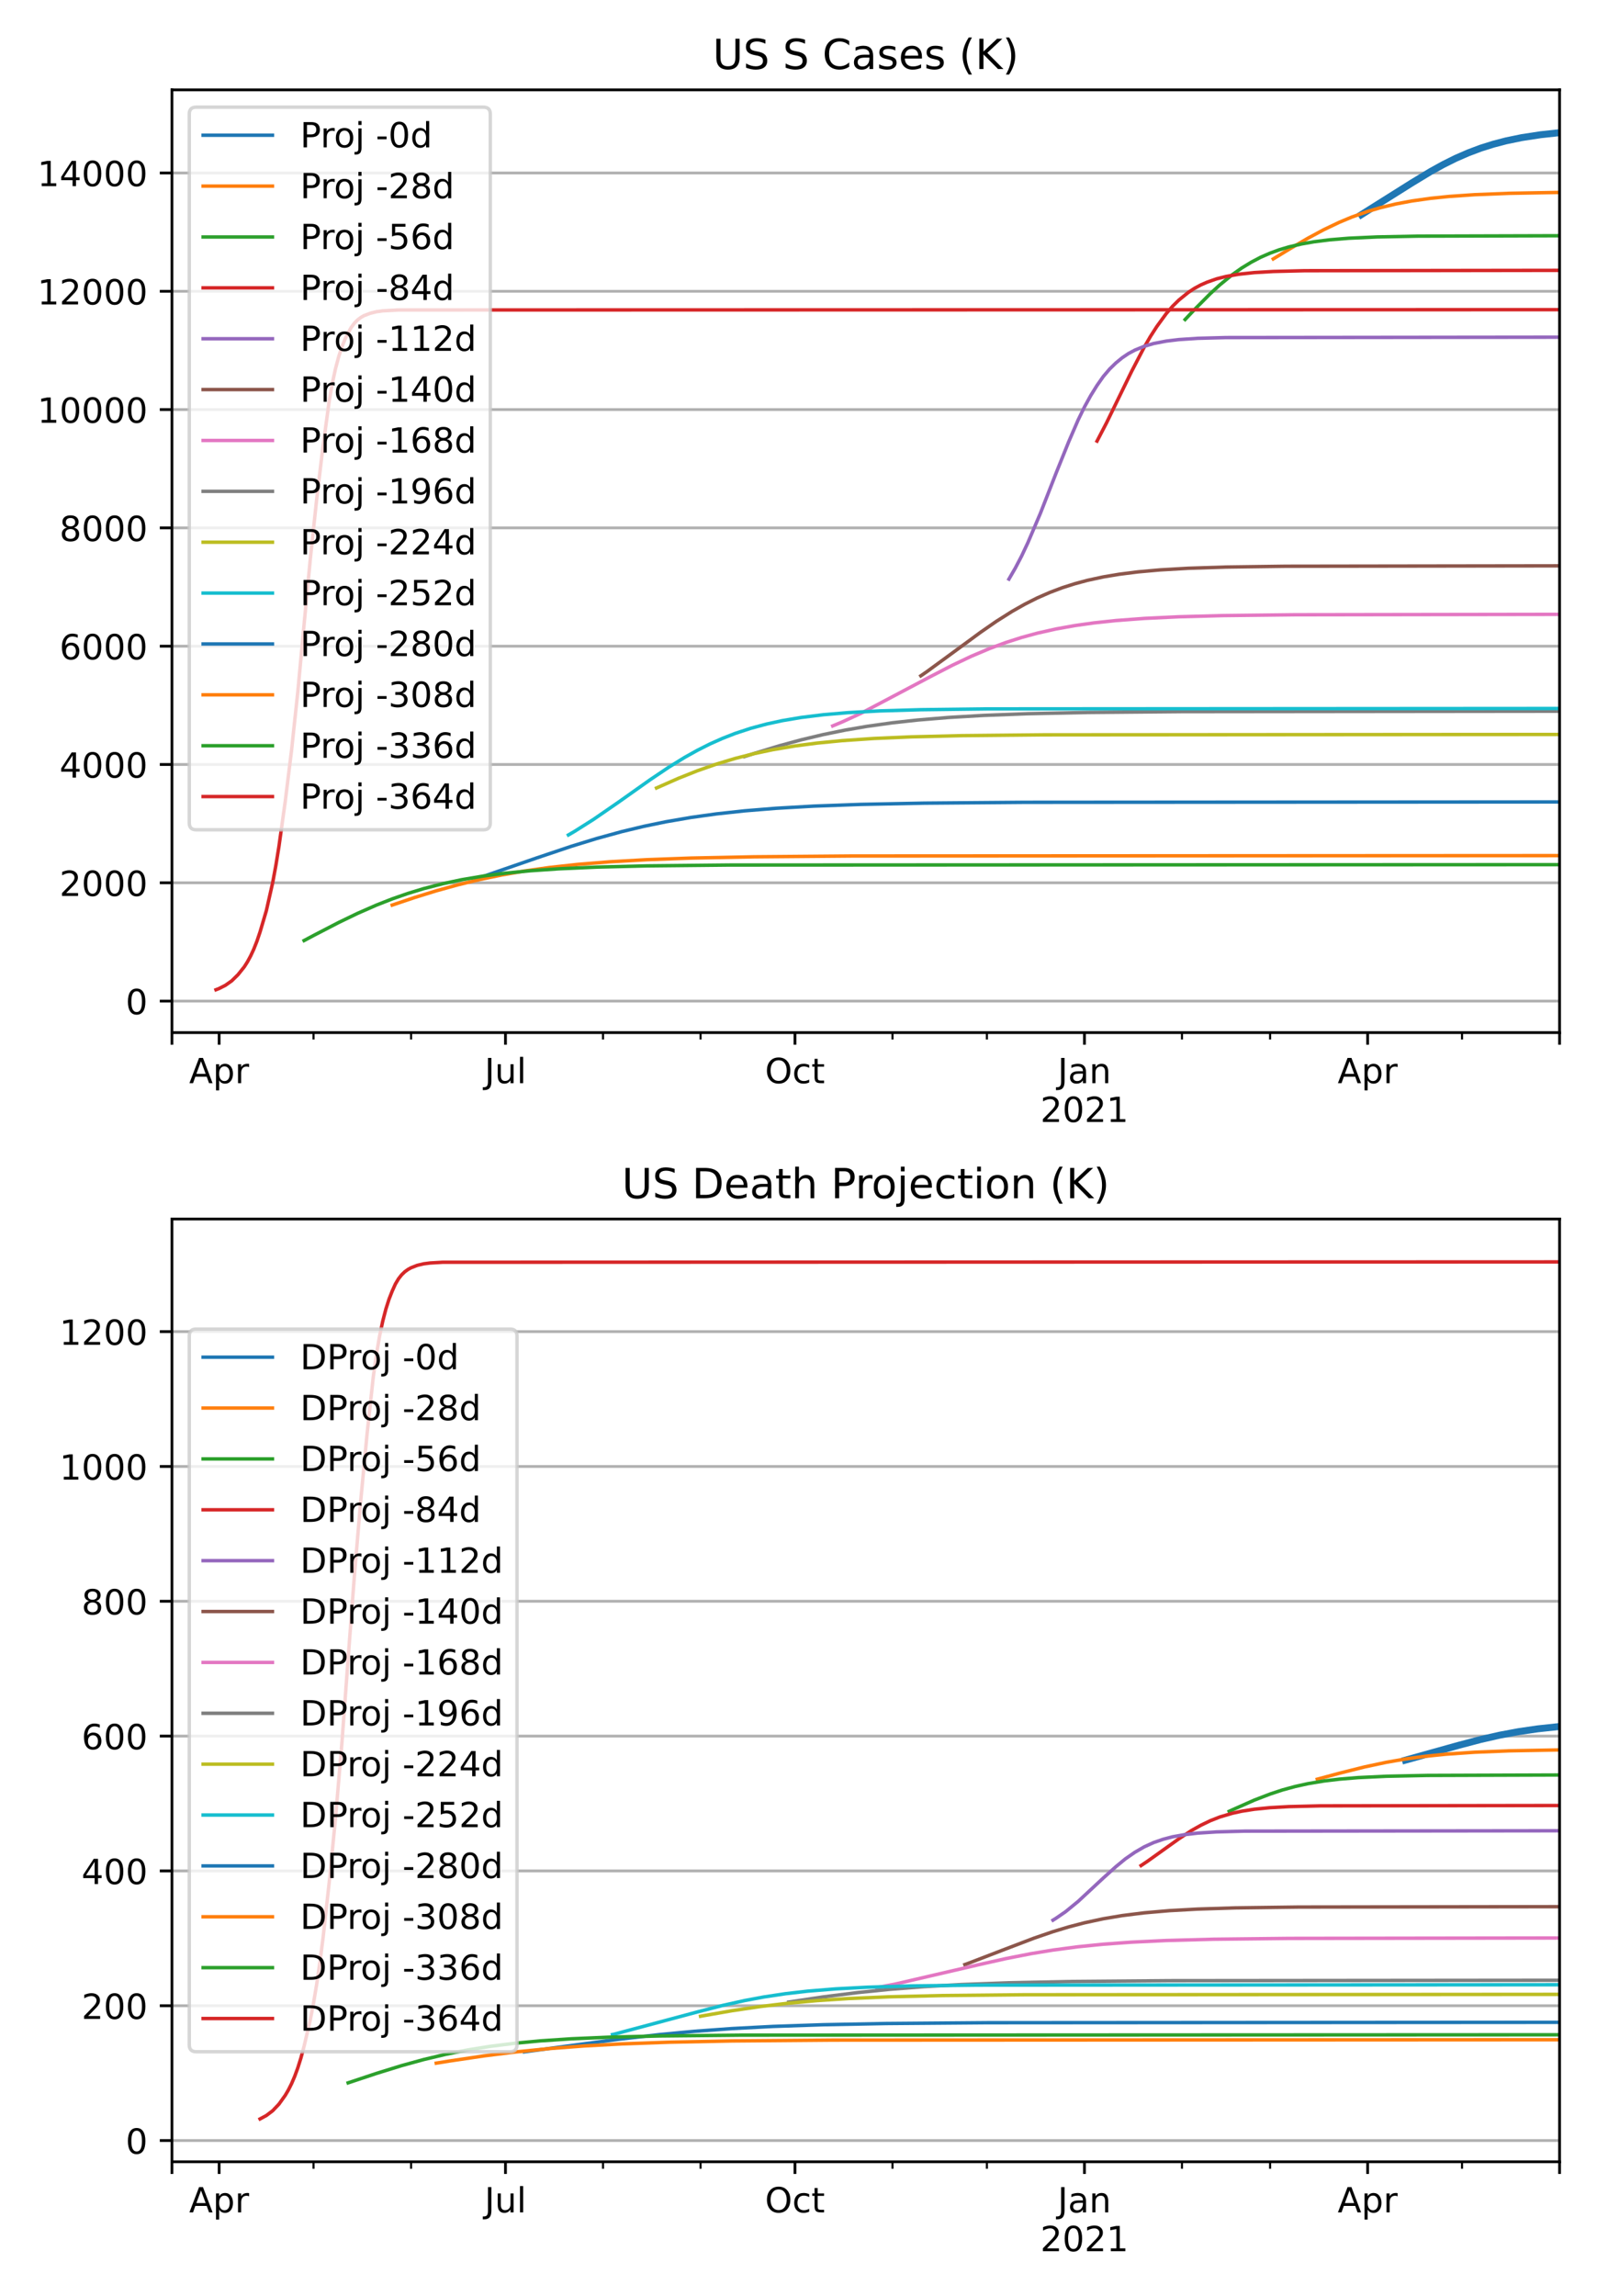 <?xml version="1.0" encoding="utf-8" standalone="no"?>
<!DOCTYPE svg PUBLIC "-//W3C//DTD SVG 1.1//EN"
  "http://www.w3.org/Graphics/SVG/1.1/DTD/svg11.dtd">
<!-- Created with matplotlib (https://matplotlib.org/) -->
<svg height="662.4pt" version="1.1" viewBox="0 0 460.8 662.4" width="460.8pt" xmlns="http://www.w3.org/2000/svg" xmlns:xlink="http://www.w3.org/1999/xlink">
 <defs>
  <style type="text/css">*{stroke-linecap:butt;stroke-linejoin:round;}</style>
 </defs>
 <g id="figure_1">
  <g id="patch_1">
   <path d="M 0 662.4 
L 460.8 662.4 
L 460.8 0 
L 0 0 
z
" style="fill:#ffffff;"/>
  </g>
  <g id="axes_1">
   <g id="patch_2">
    <path d="M 49.612 297.924 
L 450 297.924 
L 450 25.918 
L 49.612 25.918 
z
" style="fill:#ffffff;"/>
   </g>
   <g id="matplotlib.axis_1">
    <g id="xtick_1">
     <g id="line2d_1">
      <defs>
       <path d="M 0 0 
L 0 3.5 
" id="mf83501b23b" style="stroke:#000000;stroke-width:0.8;"/>
      </defs>
      <g>
       <use style="stroke:#000000;stroke-width:0.8;" x="49.612" xlink:href="#mf83501b23b" y="297.924"/>
      </g>
     </g>
    </g>
    <g id="xtick_2">
     <g id="line2d_2">
      <g>
       <use style="stroke:#000000;stroke-width:0.8;" x="63.231" xlink:href="#mf83501b23b" y="297.924"/>
      </g>
     </g>
     <g id="text_1">
      <!-- Apr -->
      <g transform="translate(54.581 312.522)scale(0.1 -0.1)">
       <defs>
        <path d="M 34.188 63.188 
L 20.797 26.906 
L 47.609 26.906 
z
M 28.609 72.906 
L 39.797 72.906 
L 67.578 0 
L 57.328 0 
L 50.688 18.703 
L 17.828 18.703 
L 11.188 0 
L 0.781 0 
z
" id="DejaVuSans-65"/>
        <path d="M 18.109 8.203 
L 18.109 -20.797 
L 9.078 -20.797 
L 9.078 54.688 
L 18.109 54.688 
L 18.109 46.391 
Q 20.953 51.266 25.266 53.625 
Q 29.594 56 35.594 56 
Q 45.562 56 51.781 48.094 
Q 58.016 40.188 58.016 27.297 
Q 58.016 14.406 51.781 6.484 
Q 45.562 -1.422 35.594 -1.422 
Q 29.594 -1.422 25.266 0.953 
Q 20.953 3.328 18.109 8.203 
z
M 48.688 27.297 
Q 48.688 37.203 44.609 42.844 
Q 40.531 48.484 33.406 48.484 
Q 26.266 48.484 22.188 42.844 
Q 18.109 37.203 18.109 27.297 
Q 18.109 17.391 22.188 11.75 
Q 26.266 6.109 33.406 6.109 
Q 40.531 6.109 44.609 11.75 
Q 48.688 17.391 48.688 27.297 
z
" id="DejaVuSans-112"/>
        <path d="M 41.109 46.297 
Q 39.594 47.172 37.812 47.578 
Q 36.031 48 33.891 48 
Q 26.266 48 22.188 43.047 
Q 18.109 38.094 18.109 28.812 
L 18.109 0 
L 9.078 0 
L 9.078 54.688 
L 18.109 54.688 
L 18.109 46.188 
Q 20.953 51.172 25.484 53.578 
Q 30.031 56 36.531 56 
Q 37.453 56 38.578 55.875 
Q 39.703 55.766 41.062 55.516 
z
" id="DejaVuSans-114"/>
       </defs>
       <use xlink:href="#DejaVuSans-65"/>
       <use x="68.408" xlink:href="#DejaVuSans-112"/>
       <use x="131.885" xlink:href="#DejaVuSans-114"/>
      </g>
     </g>
    </g>
    <g id="xtick_3">
     <g id="line2d_3">
      <g>
       <use style="stroke:#000000;stroke-width:0.8;" x="145.851" xlink:href="#mf83501b23b" y="297.924"/>
      </g>
     </g>
     <g id="text_2">
      <!-- Jul -->
      <g transform="translate(139.818 312.522)scale(0.1 -0.1)">
       <defs>
        <path d="M 9.812 72.906 
L 19.672 72.906 
L 19.672 5.078 
Q 19.672 -8.109 14.672 -14.062 
Q 9.672 -20.016 -1.422 -20.016 
L -5.172 -20.016 
L -5.172 -11.719 
L -2.094 -11.719 
Q 4.438 -11.719 7.125 -8.047 
Q 9.812 -4.391 9.812 5.078 
z
" id="DejaVuSans-74"/>
        <path d="M 8.5 21.578 
L 8.5 54.688 
L 17.484 54.688 
L 17.484 21.922 
Q 17.484 14.156 20.5 10.266 
Q 23.531 6.391 29.594 6.391 
Q 36.859 6.391 41.078 11.031 
Q 45.312 15.672 45.312 23.688 
L 45.312 54.688 
L 54.297 54.688 
L 54.297 0 
L 45.312 0 
L 45.312 8.406 
Q 42.047 3.422 37.719 1 
Q 33.406 -1.422 27.688 -1.422 
Q 18.266 -1.422 13.375 4.438 
Q 8.5 10.297 8.5 21.578 
z
M 31.109 56 
z
" id="DejaVuSans-117"/>
        <path d="M 9.422 75.984 
L 18.406 75.984 
L 18.406 0 
L 9.422 0 
z
" id="DejaVuSans-108"/>
       </defs>
       <use xlink:href="#DejaVuSans-74"/>
       <use x="29.492" xlink:href="#DejaVuSans-117"/>
       <use x="92.871" xlink:href="#DejaVuSans-108"/>
      </g>
     </g>
    </g>
    <g id="xtick_4">
     <g id="line2d_4">
      <g>
       <use style="stroke:#000000;stroke-width:0.8;" x="229.378" xlink:href="#mf83501b23b" y="297.924"/>
      </g>
     </g>
     <g id="text_3">
      <!-- Oct -->
      <g transform="translate(220.733 312.522)scale(0.1 -0.1)">
       <defs>
        <path d="M 39.406 66.219 
Q 28.656 66.219 22.328 58.203 
Q 16.016 50.203 16.016 36.375 
Q 16.016 22.609 22.328 14.594 
Q 28.656 6.594 39.406 6.594 
Q 50.141 6.594 56.422 14.594 
Q 62.703 22.609 62.703 36.375 
Q 62.703 50.203 56.422 58.203 
Q 50.141 66.219 39.406 66.219 
z
M 39.406 74.219 
Q 54.734 74.219 63.906 63.938 
Q 73.094 53.656 73.094 36.375 
Q 73.094 19.141 63.906 8.859 
Q 54.734 -1.422 39.406 -1.422 
Q 24.031 -1.422 14.812 8.828 
Q 5.609 19.094 5.609 36.375 
Q 5.609 53.656 14.812 63.938 
Q 24.031 74.219 39.406 74.219 
z
" id="DejaVuSans-79"/>
        <path d="M 48.781 52.594 
L 48.781 44.188 
Q 44.969 46.297 41.141 47.344 
Q 37.312 48.391 33.406 48.391 
Q 24.656 48.391 19.812 42.844 
Q 14.984 37.312 14.984 27.297 
Q 14.984 17.281 19.812 11.734 
Q 24.656 6.203 33.406 6.203 
Q 37.312 6.203 41.141 7.25 
Q 44.969 8.297 48.781 10.406 
L 48.781 2.094 
Q 45.016 0.344 40.984 -0.531 
Q 36.969 -1.422 32.422 -1.422 
Q 20.062 -1.422 12.781 6.344 
Q 5.516 14.109 5.516 27.297 
Q 5.516 40.672 12.859 48.328 
Q 20.219 56 33.016 56 
Q 37.156 56 41.109 55.141 
Q 45.062 54.297 48.781 52.594 
z
" id="DejaVuSans-99"/>
        <path d="M 18.312 70.219 
L 18.312 54.688 
L 36.812 54.688 
L 36.812 47.703 
L 18.312 47.703 
L 18.312 18.016 
Q 18.312 11.328 20.141 9.422 
Q 21.969 7.516 27.594 7.516 
L 36.812 7.516 
L 36.812 0 
L 27.594 0 
Q 17.188 0 13.234 3.875 
Q 9.281 7.766 9.281 18.016 
L 9.281 47.703 
L 2.688 47.703 
L 2.688 54.688 
L 9.281 54.688 
L 9.281 70.219 
z
" id="DejaVuSans-116"/>
       </defs>
       <use xlink:href="#DejaVuSans-79"/>
       <use x="78.711" xlink:href="#DejaVuSans-99"/>
       <use x="133.691" xlink:href="#DejaVuSans-116"/>
      </g>
     </g>
    </g>
    <g id="xtick_5">
     <g id="line2d_5">
      <g>
       <use style="stroke:#000000;stroke-width:0.8;" x="312.906" xlink:href="#mf83501b23b" y="297.924"/>
      </g>
     </g>
     <g id="text_4">
      <!-- Jan -->
      <g transform="translate(305.198 312.522)scale(0.1 -0.1)">
       <defs>
        <path d="M 34.281 27.484 
Q 23.391 27.484 19.188 25 
Q 14.984 22.516 14.984 16.5 
Q 14.984 11.719 18.141 8.906 
Q 21.297 6.109 26.703 6.109 
Q 34.188 6.109 38.703 11.406 
Q 43.219 16.703 43.219 25.484 
L 43.219 27.484 
z
M 52.203 31.203 
L 52.203 0 
L 43.219 0 
L 43.219 8.297 
Q 40.141 3.328 35.547 0.953 
Q 30.953 -1.422 24.312 -1.422 
Q 15.922 -1.422 10.953 3.297 
Q 6 8.016 6 15.922 
Q 6 25.141 12.172 29.828 
Q 18.359 34.516 30.609 34.516 
L 43.219 34.516 
L 43.219 35.406 
Q 43.219 41.609 39.141 45 
Q 35.062 48.391 27.688 48.391 
Q 23 48.391 18.547 47.266 
Q 14.109 46.141 10.016 43.891 
L 10.016 52.203 
Q 14.938 54.109 19.578 55.047 
Q 24.219 56 28.609 56 
Q 40.484 56 46.344 49.844 
Q 52.203 43.703 52.203 31.203 
z
" id="DejaVuSans-97"/>
        <path d="M 54.891 33.016 
L 54.891 0 
L 45.906 0 
L 45.906 32.719 
Q 45.906 40.484 42.875 44.328 
Q 39.844 48.188 33.797 48.188 
Q 26.516 48.188 22.312 43.547 
Q 18.109 38.922 18.109 30.906 
L 18.109 0 
L 9.078 0 
L 9.078 54.688 
L 18.109 54.688 
L 18.109 46.188 
Q 21.344 51.125 25.703 53.562 
Q 30.078 56 35.797 56 
Q 45.219 56 50.047 50.172 
Q 54.891 44.344 54.891 33.016 
z
" id="DejaVuSans-110"/>
       </defs>
       <use xlink:href="#DejaVuSans-74"/>
       <use x="29.492" xlink:href="#DejaVuSans-97"/>
       <use x="90.771" xlink:href="#DejaVuSans-110"/>
      </g>
      <!-- 2021 -->
      <g transform="translate(300.181 323.72)scale(0.1 -0.1)">
       <defs>
        <path d="M 19.188 8.297 
L 53.609 8.297 
L 53.609 0 
L 7.328 0 
L 7.328 8.297 
Q 12.938 14.109 22.625 23.891 
Q 32.328 33.688 34.812 36.531 
Q 39.547 41.844 41.422 45.531 
Q 43.312 49.219 43.312 52.781 
Q 43.312 58.594 39.234 62.25 
Q 35.156 65.922 28.609 65.922 
Q 23.969 65.922 18.812 64.312 
Q 13.672 62.703 7.812 59.422 
L 7.812 69.391 
Q 13.766 71.781 18.938 73 
Q 24.125 74.219 28.422 74.219 
Q 39.75 74.219 46.484 68.547 
Q 53.219 62.891 53.219 53.422 
Q 53.219 48.922 51.531 44.891 
Q 49.859 40.875 45.406 35.406 
Q 44.188 33.984 37.641 27.219 
Q 31.109 20.453 19.188 8.297 
z
" id="DejaVuSans-50"/>
        <path d="M 31.781 66.406 
Q 24.172 66.406 20.328 58.906 
Q 16.5 51.422 16.5 36.375 
Q 16.5 21.391 20.328 13.891 
Q 24.172 6.391 31.781 6.391 
Q 39.453 6.391 43.281 13.891 
Q 47.125 21.391 47.125 36.375 
Q 47.125 51.422 43.281 58.906 
Q 39.453 66.406 31.781 66.406 
z
M 31.781 74.219 
Q 44.047 74.219 50.516 64.516 
Q 56.984 54.828 56.984 36.375 
Q 56.984 17.969 50.516 8.266 
Q 44.047 -1.422 31.781 -1.422 
Q 19.531 -1.422 13.062 8.266 
Q 6.594 17.969 6.594 36.375 
Q 6.594 54.828 13.062 64.516 
Q 19.531 74.219 31.781 74.219 
z
" id="DejaVuSans-48"/>
        <path d="M 12.406 8.297 
L 28.516 8.297 
L 28.516 63.922 
L 10.984 60.406 
L 10.984 69.391 
L 28.422 72.906 
L 38.281 72.906 
L 38.281 8.297 
L 54.391 8.297 
L 54.391 0 
L 12.406 0 
z
" id="DejaVuSans-49"/>
       </defs>
       <use xlink:href="#DejaVuSans-50"/>
       <use x="63.623" xlink:href="#DejaVuSans-48"/>
       <use x="127.246" xlink:href="#DejaVuSans-50"/>
       <use x="190.869" xlink:href="#DejaVuSans-49"/>
      </g>
     </g>
    </g>
    <g id="xtick_6">
     <g id="line2d_6">
      <g>
       <use style="stroke:#000000;stroke-width:0.8;" x="394.618" xlink:href="#mf83501b23b" y="297.924"/>
      </g>
     </g>
     <g id="text_5">
      <!-- Apr -->
      <g transform="translate(385.968 312.522)scale(0.1 -0.1)">
       <use xlink:href="#DejaVuSans-65"/>
       <use x="68.408" xlink:href="#DejaVuSans-112"/>
       <use x="131.885" xlink:href="#DejaVuSans-114"/>
      </g>
     </g>
    </g>
    <g id="xtick_7">
     <g id="line2d_7">
      <g>
       <use style="stroke:#000000;stroke-width:0.8;" x="450" xlink:href="#mf83501b23b" y="297.924"/>
      </g>
     </g>
    </g>
    <g id="xtick_8">
     <g id="line2d_8">
      <defs>
       <path d="M 0 0 
L 0 2 
" id="md07d412dff" style="stroke:#000000;stroke-width:0.6;"/>
      </defs>
      <g>
       <use style="stroke:#000000;stroke-width:0.6;" x="90.468" xlink:href="#md07d412dff" y="297.924"/>
      </g>
     </g>
    </g>
    <g id="xtick_9">
     <g id="line2d_9">
      <g>
       <use style="stroke:#000000;stroke-width:0.6;" x="118.614" xlink:href="#md07d412dff" y="297.924"/>
      </g>
     </g>
    </g>
    <g id="xtick_10">
     <g id="line2d_10">
      <g>
       <use style="stroke:#000000;stroke-width:0.6;" x="173.996" xlink:href="#md07d412dff" y="297.924"/>
      </g>
     </g>
    </g>
    <g id="xtick_11">
     <g id="line2d_11">
      <g>
       <use style="stroke:#000000;stroke-width:0.6;" x="202.141" xlink:href="#md07d412dff" y="297.924"/>
      </g>
     </g>
    </g>
    <g id="xtick_12">
     <g id="line2d_12">
      <g>
       <use style="stroke:#000000;stroke-width:0.6;" x="257.523" xlink:href="#md07d412dff" y="297.924"/>
      </g>
     </g>
    </g>
    <g id="xtick_13">
     <g id="line2d_13">
      <g>
       <use style="stroke:#000000;stroke-width:0.6;" x="284.761" xlink:href="#md07d412dff" y="297.924"/>
      </g>
     </g>
    </g>
    <g id="xtick_14">
     <g id="line2d_14">
      <g>
       <use style="stroke:#000000;stroke-width:0.6;" x="341.051" xlink:href="#md07d412dff" y="297.924"/>
      </g>
     </g>
    </g>
    <g id="xtick_15">
     <g id="line2d_15">
      <g>
       <use style="stroke:#000000;stroke-width:0.6;" x="366.472" xlink:href="#md07d412dff" y="297.924"/>
      </g>
     </g>
    </g>
    <g id="xtick_16">
     <g id="line2d_16">
      <g>
       <use style="stroke:#000000;stroke-width:0.6;" x="421.855" xlink:href="#md07d412dff" y="297.924"/>
      </g>
     </g>
    </g>
   </g>
   <g id="matplotlib.axis_2">
    <g id="ytick_1">
     <g id="line2d_17">
      <path clip-path="url(#p272c3749d9)" d="M 49.612 288.835 
L 450 288.835 
" style="fill:none;stroke:#b0b0b0;stroke-linecap:square;stroke-width:0.8;"/>
     </g>
     <g id="line2d_18">
      <defs>
       <path d="M 0 0 
L -3.5 0 
" id="m09f7daa453" style="stroke:#000000;stroke-width:0.8;"/>
      </defs>
      <g>
       <use style="stroke:#000000;stroke-width:0.8;" x="49.612" xlink:href="#m09f7daa453" y="288.835"/>
      </g>
     </g>
     <g id="text_6">
      <!-- 0 -->
      <g transform="translate(36.25 292.634)scale(0.1 -0.1)">
       <use xlink:href="#DejaVuSans-48"/>
      </g>
     </g>
    </g>
    <g id="ytick_2">
     <g id="line2d_19">
      <path clip-path="url(#p272c3749d9)" d="M 49.612 254.702 
L 450 254.702 
" style="fill:none;stroke:#b0b0b0;stroke-linecap:square;stroke-width:0.8;"/>
     </g>
     <g id="line2d_20">
      <g>
       <use style="stroke:#000000;stroke-width:0.8;" x="49.612" xlink:href="#m09f7daa453" y="254.702"/>
      </g>
     </g>
     <g id="text_7">
      <!-- 2000 -->
      <g transform="translate(17.163 258.502)scale(0.1 -0.1)">
       <use xlink:href="#DejaVuSans-50"/>
       <use x="63.623" xlink:href="#DejaVuSans-48"/>
       <use x="127.246" xlink:href="#DejaVuSans-48"/>
       <use x="190.869" xlink:href="#DejaVuSans-48"/>
      </g>
     </g>
    </g>
    <g id="ytick_3">
     <g id="line2d_21">
      <path clip-path="url(#p272c3749d9)" d="M 49.612 220.57 
L 450 220.57 
" style="fill:none;stroke:#b0b0b0;stroke-linecap:square;stroke-width:0.8;"/>
     </g>
     <g id="line2d_22">
      <g>
       <use style="stroke:#000000;stroke-width:0.8;" x="49.612" xlink:href="#m09f7daa453" y="220.57"/>
      </g>
     </g>
     <g id="text_8">
      <!-- 4000 -->
      <g transform="translate(17.163 224.369)scale(0.1 -0.1)">
       <defs>
        <path d="M 37.797 64.312 
L 12.891 25.391 
L 37.797 25.391 
z
M 35.203 72.906 
L 47.609 72.906 
L 47.609 25.391 
L 58.016 25.391 
L 58.016 17.188 
L 47.609 17.188 
L 47.609 0 
L 37.797 0 
L 37.797 17.188 
L 4.891 17.188 
L 4.891 26.703 
z
" id="DejaVuSans-52"/>
       </defs>
       <use xlink:href="#DejaVuSans-52"/>
       <use x="63.623" xlink:href="#DejaVuSans-48"/>
       <use x="127.246" xlink:href="#DejaVuSans-48"/>
       <use x="190.869" xlink:href="#DejaVuSans-48"/>
      </g>
     </g>
    </g>
    <g id="ytick_4">
     <g id="line2d_23">
      <path clip-path="url(#p272c3749d9)" d="M 49.612 186.438 
L 450 186.438 
" style="fill:none;stroke:#b0b0b0;stroke-linecap:square;stroke-width:0.8;"/>
     </g>
     <g id="line2d_24">
      <g>
       <use style="stroke:#000000;stroke-width:0.8;" x="49.612" xlink:href="#m09f7daa453" y="186.438"/>
      </g>
     </g>
     <g id="text_9">
      <!-- 6000 -->
      <g transform="translate(17.163 190.237)scale(0.1 -0.1)">
       <defs>
        <path d="M 33.016 40.375 
Q 26.375 40.375 22.484 35.828 
Q 18.609 31.297 18.609 23.391 
Q 18.609 15.531 22.484 10.953 
Q 26.375 6.391 33.016 6.391 
Q 39.656 6.391 43.531 10.953 
Q 47.406 15.531 47.406 23.391 
Q 47.406 31.297 43.531 35.828 
Q 39.656 40.375 33.016 40.375 
z
M 52.594 71.297 
L 52.594 62.312 
Q 48.875 64.062 45.094 64.984 
Q 41.312 65.922 37.594 65.922 
Q 27.828 65.922 22.672 59.328 
Q 17.531 52.734 16.797 39.406 
Q 19.672 43.656 24.016 45.922 
Q 28.375 48.188 33.594 48.188 
Q 44.578 48.188 50.953 41.516 
Q 57.328 34.859 57.328 23.391 
Q 57.328 12.156 50.688 5.359 
Q 44.047 -1.422 33.016 -1.422 
Q 20.359 -1.422 13.672 8.266 
Q 6.984 17.969 6.984 36.375 
Q 6.984 53.656 15.188 63.938 
Q 23.391 74.219 37.203 74.219 
Q 40.922 74.219 44.703 73.484 
Q 48.484 72.75 52.594 71.297 
z
" id="DejaVuSans-54"/>
       </defs>
       <use xlink:href="#DejaVuSans-54"/>
       <use x="63.623" xlink:href="#DejaVuSans-48"/>
       <use x="127.246" xlink:href="#DejaVuSans-48"/>
       <use x="190.869" xlink:href="#DejaVuSans-48"/>
      </g>
     </g>
    </g>
    <g id="ytick_5">
     <g id="line2d_25">
      <path clip-path="url(#p272c3749d9)" d="M 49.612 152.305 
L 450 152.305 
" style="fill:none;stroke:#b0b0b0;stroke-linecap:square;stroke-width:0.8;"/>
     </g>
     <g id="line2d_26">
      <g>
       <use style="stroke:#000000;stroke-width:0.8;" x="49.612" xlink:href="#m09f7daa453" y="152.305"/>
      </g>
     </g>
     <g id="text_10">
      <!-- 8000 -->
      <g transform="translate(17.163 156.104)scale(0.1 -0.1)">
       <defs>
        <path d="M 31.781 34.625 
Q 24.75 34.625 20.719 30.859 
Q 16.703 27.094 16.703 20.516 
Q 16.703 13.922 20.719 10.156 
Q 24.75 6.391 31.781 6.391 
Q 38.812 6.391 42.859 10.172 
Q 46.922 13.969 46.922 20.516 
Q 46.922 27.094 42.891 30.859 
Q 38.875 34.625 31.781 34.625 
z
M 21.922 38.812 
Q 15.578 40.375 12.031 44.719 
Q 8.5 49.078 8.5 55.328 
Q 8.5 64.062 14.719 69.141 
Q 20.953 74.219 31.781 74.219 
Q 42.672 74.219 48.875 69.141 
Q 55.078 64.062 55.078 55.328 
Q 55.078 49.078 51.531 44.719 
Q 48 40.375 41.703 38.812 
Q 48.828 37.156 52.797 32.312 
Q 56.781 27.484 56.781 20.516 
Q 56.781 9.906 50.312 4.234 
Q 43.844 -1.422 31.781 -1.422 
Q 19.734 -1.422 13.25 4.234 
Q 6.781 9.906 6.781 20.516 
Q 6.781 27.484 10.781 32.312 
Q 14.797 37.156 21.922 38.812 
z
M 18.312 54.391 
Q 18.312 48.734 21.844 45.562 
Q 25.391 42.391 31.781 42.391 
Q 38.141 42.391 41.719 45.562 
Q 45.312 48.734 45.312 54.391 
Q 45.312 60.062 41.719 63.234 
Q 38.141 66.406 31.781 66.406 
Q 25.391 66.406 21.844 63.234 
Q 18.312 60.062 18.312 54.391 
z
" id="DejaVuSans-56"/>
       </defs>
       <use xlink:href="#DejaVuSans-56"/>
       <use x="63.623" xlink:href="#DejaVuSans-48"/>
       <use x="127.246" xlink:href="#DejaVuSans-48"/>
       <use x="190.869" xlink:href="#DejaVuSans-48"/>
      </g>
     </g>
    </g>
    <g id="ytick_6">
     <g id="line2d_27">
      <path clip-path="url(#p272c3749d9)" d="M 49.612 118.173 
L 450 118.173 
" style="fill:none;stroke:#b0b0b0;stroke-linecap:square;stroke-width:0.8;"/>
     </g>
     <g id="line2d_28">
      <g>
       <use style="stroke:#000000;stroke-width:0.8;" x="49.612" xlink:href="#m09f7daa453" y="118.173"/>
      </g>
     </g>
     <g id="text_11">
      <!-- 10000 -->
      <g transform="translate(10.8 121.972)scale(0.1 -0.1)">
       <use xlink:href="#DejaVuSans-49"/>
       <use x="63.623" xlink:href="#DejaVuSans-48"/>
       <use x="127.246" xlink:href="#DejaVuSans-48"/>
       <use x="190.869" xlink:href="#DejaVuSans-48"/>
       <use x="254.492" xlink:href="#DejaVuSans-48"/>
      </g>
     </g>
    </g>
    <g id="ytick_7">
     <g id="line2d_29">
      <path clip-path="url(#p272c3749d9)" d="M 49.612 84.041 
L 450 84.041 
" style="fill:none;stroke:#b0b0b0;stroke-linecap:square;stroke-width:0.8;"/>
     </g>
     <g id="line2d_30">
      <g>
       <use style="stroke:#000000;stroke-width:0.8;" x="49.612" xlink:href="#m09f7daa453" y="84.041"/>
      </g>
     </g>
     <g id="text_12">
      <!-- 12000 -->
      <g transform="translate(10.8 87.84)scale(0.1 -0.1)">
       <use xlink:href="#DejaVuSans-49"/>
       <use x="63.623" xlink:href="#DejaVuSans-50"/>
       <use x="127.246" xlink:href="#DejaVuSans-48"/>
       <use x="190.869" xlink:href="#DejaVuSans-48"/>
       <use x="254.492" xlink:href="#DejaVuSans-48"/>
      </g>
     </g>
    </g>
    <g id="ytick_8">
     <g id="line2d_31">
      <path clip-path="url(#p272c3749d9)" d="M 49.612 49.908 
L 450 49.908 
" style="fill:none;stroke:#b0b0b0;stroke-linecap:square;stroke-width:0.8;"/>
     </g>
     <g id="line2d_32">
      <g>
       <use style="stroke:#000000;stroke-width:0.8;" x="49.612" xlink:href="#m09f7daa453" y="49.908"/>
      </g>
     </g>
     <g id="text_13">
      <!-- 14000 -->
      <g transform="translate(10.8 53.707)scale(0.1 -0.1)">
       <use xlink:href="#DejaVuSans-49"/>
       <use x="63.623" xlink:href="#DejaVuSans-52"/>
       <use x="127.246" xlink:href="#DejaVuSans-48"/>
       <use x="190.869" xlink:href="#DejaVuSans-48"/>
       <use x="254.492" xlink:href="#DejaVuSans-48"/>
      </g>
     </g>
    </g>
   </g>
   <g id="line2d_33">
    <path clip-path="url(#p272c3749d9)" d="M 450 38.282 
L 444.553 38.869 
L 439.105 39.701 
L 434.566 40.639 
L 430.934 41.59 
L 427.302 42.728 
L 423.671 44.094 
L 420.039 45.675 
L 416.407 47.488 
L 412.776 49.495 
L 407.328 52.803 
L 392.802 61.937 
L 392.802 61.937 
" style="fill:none;stroke:#1f77b4;stroke-linecap:square;stroke-width:2;"/>
   </g>
   <g id="line2d_34">
    <path clip-path="url(#p272c3749d9)" d="M 450 55.517 
L 435.473 55.776 
L 425.486 56.171 
L 418.223 56.67 
L 412.776 57.223 
L 407.328 57.993 
L 402.789 58.846 
L 398.249 59.94 
L 394.618 61.007 
L 390.078 62.616 
L 386.446 64.135 
L 381.907 66.298 
L 377.367 68.744 
L 371.92 71.941 
L 367.38 74.704 
L 367.38 74.704 
" style="fill:none;stroke:#ff7f0e;stroke-linecap:square;"/>
   </g>
   <g id="line2d_35">
    <path clip-path="url(#p272c3749d9)" d="M 450 68.014 
L 409.144 68.133 
L 397.341 68.362 
L 389.17 68.737 
L 383.723 69.184 
L 379.183 69.753 
L 375.552 70.386 
L 371.92 71.234 
L 369.196 72.043 
L 366.472 73.037 
L 363.749 74.223 
L 361.025 75.658 
L 358.301 77.318 
L 355.578 79.248 
L 351.946 82.22 
L 349.222 84.716 
L 344.683 89.29 
L 341.959 92.185 
L 341.959 92.185 
" style="fill:none;stroke:#2ca02c;stroke-linecap:square;"/>
   </g>
   <g id="line2d_36">
    <path clip-path="url(#p272c3749d9)" d="M 450 78.003 
L 376.459 78.106 
L 367.38 78.329 
L 361.933 78.646 
L 357.393 79.129 
L 353.762 79.767 
L 351.038 80.451 
L 348.314 81.409 
L 346.498 82.203 
L 344.683 83.176 
L 342.867 84.368 
L 340.143 86.581 
L 338.327 88.371 
L 336.511 90.479 
L 333.788 94.214 
L 331.972 97.037 
L 330.156 100.167 
L 326.524 107.144 
L 322.893 114.585 
L 319.261 122.041 
L 316.538 127.267 
L 316.538 127.267 
" style="fill:none;stroke:#d62728;stroke-linecap:square;"/>
   </g>
   <g id="line2d_37">
    <path clip-path="url(#p272c3749d9)" d="M 450 97.29 
L 353.762 97.397 
L 345.591 97.616 
L 340.143 97.977 
L 336.511 98.416 
L 332.88 99.115 
L 330.156 99.916 
L 327.432 101.029 
L 325.617 102 
L 323.801 103.222 
L 321.985 104.714 
L 320.169 106.485 
L 318.353 108.623 
L 316.538 111.205 
L 314.722 114.128 
L 312.906 117.43 
L 311.09 121.162 
L 308.366 127.46 
L 304.735 136.477 
L 300.195 148.099 
L 296.564 156.63 
L 294.748 160.484 
L 292.932 163.956 
L 291.116 167.085 
L 291.116 167.085 
" style="fill:none;stroke:#9467bd;stroke-linecap:square;"/>
   </g>
   <g id="line2d_38">
    <path clip-path="url(#p272c3749d9)" d="M 450 163.258 
L 371.012 163.373 
L 353.762 163.608 
L 342.867 163.958 
L 334.696 164.43 
L 328.34 164.999 
L 322.893 165.691 
L 318.353 166.452 
L 313.814 167.431 
L 310.182 168.405 
L 306.551 169.557 
L 302.919 170.93 
L 299.287 172.518 
L 295.656 174.348 
L 292.024 176.404 
L 287.484 179.273 
L 282.945 182.419 
L 276.59 187.093 
L 267.51 193.736 
L 265.695 194.991 
L 265.695 194.991 
" style="fill:none;stroke:#8c564b;stroke-linecap:square;"/>
   </g>
   <g id="line2d_39">
    <path clip-path="url(#p272c3749d9)" d="M 450 177.258 
L 373.736 177.372 
L 352.854 177.61 
L 340.143 177.95 
L 330.156 178.428 
L 321.985 179.042 
L 315.63 179.721 
L 310.182 180.489 
L 304.735 181.464 
L 299.287 182.69 
L 294.748 183.929 
L 290.208 185.387 
L 285.669 187.064 
L 280.221 189.366 
L 274.774 191.954 
L 268.418 195.244 
L 248.444 205.8 
L 242.997 208.302 
L 240.273 209.445 
L 240.273 209.445 
" style="fill:none;stroke:#e377c2;stroke-linecap:square;"/>
   </g>
   <g id="line2d_40">
    <path clip-path="url(#p272c3749d9)" d="M 450 205.2 
L 341.051 205.316 
L 313.814 205.559 
L 296.564 205.925 
L 283.853 206.408 
L 273.866 206.991 
L 264.787 207.743 
L 257.523 208.54 
L 250.26 209.553 
L 243.905 210.642 
L 237.549 211.939 
L 231.194 213.455 
L 224.839 215.185 
L 217.576 217.398 
L 214.852 218.284 
L 214.852 218.284 
" style="fill:none;stroke:#7f7f7f;stroke-linecap:square;"/>
   </g>
   <g id="line2d_41">
    <path clip-path="url(#p272c3749d9)" d="M 450 211.908 
L 301.103 212.017 
L 277.497 212.251 
L 262.971 212.598 
L 252.076 213.07 
L 242.997 213.688 
L 235.734 214.397 
L 229.378 215.225 
L 223.023 216.295 
L 217.576 217.44 
L 212.128 218.826 
L 206.681 220.471 
L 201.233 222.381 
L 195.786 224.547 
L 189.43 227.351 
L 189.43 227.351 
" style="fill:none;stroke:#bcbd22;stroke-linecap:square;"/>
   </g>
   <g id="line2d_42">
    <path clip-path="url(#p272c3749d9)" d="M 450 204.419 
L 284.761 204.53 
L 265.695 204.764 
L 253.892 205.112 
L 244.813 205.599 
L 237.549 206.216 
L 231.194 206.999 
L 225.747 207.916 
L 221.207 208.901 
L 216.668 210.117 
L 212.128 211.61 
L 208.496 213.029 
L 204.865 214.641 
L 201.233 216.473 
L 197.602 218.498 
L 193.062 221.297 
L 187.615 224.956 
L 178.535 231.391 
L 171.272 236.401 
L 165.825 239.846 
L 164.009 240.908 
L 164.009 240.908 
" style="fill:none;stroke:#17becf;stroke-linecap:square;"/>
   </g>
   <g id="line2d_43">
    <path clip-path="url(#p272c3749d9)" d="M 450 231.377 
L 295.656 231.485 
L 266.603 231.723 
L 248.444 232.085 
L 234.826 232.581 
L 223.931 233.203 
L 214.852 233.943 
L 206.681 234.833 
L 199.417 235.844 
L 192.154 237.095 
L 185.799 238.407 
L 179.443 239.931 
L 172.18 241.925 
L 164.917 244.158 
L 154.93 247.512 
L 138.588 253.159 
L 138.588 253.159 
" style="fill:none;stroke:#1f77b4;stroke-linecap:square;"/>
   </g>
   <g id="line2d_44">
    <path clip-path="url(#p272c3749d9)" d="M 450 246.862 
L 245.721 246.973 
L 217.576 247.206 
L 199.417 247.573 
L 186.707 248.036 
L 175.812 248.654 
L 166.733 249.393 
L 158.561 250.289 
L 151.298 251.313 
L 144.943 252.413 
L 138.588 253.725 
L 132.232 255.262 
L 125.877 257.022 
L 119.521 258.991 
L 113.166 261.137 
L 113.166 261.137 
" style="fill:none;stroke:#ff7f0e;stroke-linecap:square;"/>
   </g>
   <g id="line2d_45">
    <path clip-path="url(#p272c3749d9)" d="M 450 249.474 
L 210.312 249.584 
L 186.707 249.823 
L 172.18 250.18 
L 161.285 250.664 
L 153.114 251.225 
L 145.851 251.93 
L 139.495 252.756 
L 133.14 253.829 
L 127.693 254.983 
L 122.245 256.389 
L 117.706 257.772 
L 113.166 259.356 
L 108.627 261.135 
L 103.179 263.524 
L 97.732 266.152 
L 90.468 269.915 
L 87.745 271.369 
L 87.745 271.369 
" style="fill:none;stroke:#2ca02c;stroke-linecap:square;"/>
   </g>
   <g id="line2d_46">
    <path clip-path="url(#p272c3749d9)" d="M 450 89.35 
L 114.982 89.435 
L 110.442 89.685 
L 108.627 89.936 
L 106.811 90.391 
L 104.995 91.089 
L 104.087 91.614 
L 103.179 92.308 
L 102.271 93.225 
L 101.363 94.437 
L 100.455 96.039 
L 99.547 97.874 
L 98.64 100.128 
L 97.732 102.895 
L 96.824 106.294 
L 95.916 110.466 
L 95.008 115.59 
L 93.192 128.842 
L 91.376 144.017 
L 89.56 161.034 
L 87.745 180.117 
L 85.929 199.626 
L 84.113 216.563 
L 82.297 231.269 
L 80.481 244.257 
L 79.573 249.84 
L 78.666 254.728 
L 76.85 262.751 
L 75.034 268.898 
L 74.126 271.58 
L 73.218 273.873 
L 72.31 275.833 
L 71.402 277.508 
L 70.494 278.94 
L 68.679 281.211 
L 66.863 282.996 
L 65.047 284.279 
L 63.231 285.201 
L 62.323 285.56 
L 62.323 285.56 
" style="fill:none;stroke:#d62728;stroke-linecap:square;"/>
   </g>
   <g id="patch_3">
    <path d="M 49.612 297.924 
L 49.612 25.918 
" style="fill:none;stroke:#000000;stroke-linecap:square;stroke-linejoin:miter;stroke-width:0.8;"/>
   </g>
   <g id="patch_4">
    <path d="M 450 297.924 
L 450 25.918 
" style="fill:none;stroke:#000000;stroke-linecap:square;stroke-linejoin:miter;stroke-width:0.8;"/>
   </g>
   <g id="patch_5">
    <path d="M 49.612 297.924 
L 450 297.924 
" style="fill:none;stroke:#000000;stroke-linecap:square;stroke-linejoin:miter;stroke-width:0.8;"/>
   </g>
   <g id="patch_6">
    <path d="M 49.612 25.918 
L 450 25.918 
" style="fill:none;stroke:#000000;stroke-linecap:square;stroke-linejoin:miter;stroke-width:0.8;"/>
   </g>
   <g id="text_14">
    <!-- US S Cases (K) -->
    <g transform="translate(205.65 19.918)scale(0.12 -0.12)">
     <defs>
      <path d="M 8.688 72.906 
L 18.609 72.906 
L 18.609 28.609 
Q 18.609 16.891 22.844 11.734 
Q 27.094 6.594 36.625 6.594 
Q 46.094 6.594 50.344 11.734 
Q 54.594 16.891 54.594 28.609 
L 54.594 72.906 
L 64.5 72.906 
L 64.5 27.391 
Q 64.5 13.141 57.438 5.859 
Q 50.391 -1.422 36.625 -1.422 
Q 22.797 -1.422 15.734 5.859 
Q 8.688 13.141 8.688 27.391 
z
" id="DejaVuSans-85"/>
      <path d="M 53.516 70.516 
L 53.516 60.891 
Q 47.906 63.578 42.922 64.891 
Q 37.938 66.219 33.297 66.219 
Q 25.25 66.219 20.875 63.094 
Q 16.5 59.969 16.5 54.203 
Q 16.5 49.359 19.406 46.891 
Q 22.312 44.438 30.422 42.922 
L 36.375 41.703 
Q 47.406 39.594 52.656 34.297 
Q 57.906 29 57.906 20.125 
Q 57.906 9.516 50.797 4.047 
Q 43.703 -1.422 29.984 -1.422 
Q 24.812 -1.422 18.969 -0.25 
Q 13.141 0.922 6.891 3.219 
L 6.891 13.375 
Q 12.891 10.016 18.656 8.297 
Q 24.422 6.594 29.984 6.594 
Q 38.422 6.594 43.016 9.906 
Q 47.609 13.234 47.609 19.391 
Q 47.609 24.75 44.312 27.781 
Q 41.016 30.812 33.5 32.328 
L 27.484 33.5 
Q 16.453 35.688 11.516 40.375 
Q 6.594 45.062 6.594 53.422 
Q 6.594 63.094 13.406 68.656 
Q 20.219 74.219 32.172 74.219 
Q 37.312 74.219 42.625 73.281 
Q 47.953 72.359 53.516 70.516 
z
" id="DejaVuSans-83"/>
      <path id="DejaVuSans-32"/>
      <path d="M 64.406 67.281 
L 64.406 56.891 
Q 59.422 61.531 53.781 63.812 
Q 48.141 66.109 41.797 66.109 
Q 29.297 66.109 22.656 58.469 
Q 16.016 50.828 16.016 36.375 
Q 16.016 21.969 22.656 14.328 
Q 29.297 6.688 41.797 6.688 
Q 48.141 6.688 53.781 8.984 
Q 59.422 11.281 64.406 15.922 
L 64.406 5.609 
Q 59.234 2.094 53.438 0.328 
Q 47.656 -1.422 41.219 -1.422 
Q 24.656 -1.422 15.125 8.703 
Q 5.609 18.844 5.609 36.375 
Q 5.609 53.953 15.125 64.078 
Q 24.656 74.219 41.219 74.219 
Q 47.75 74.219 53.531 72.484 
Q 59.328 70.75 64.406 67.281 
z
" id="DejaVuSans-67"/>
      <path d="M 44.281 53.078 
L 44.281 44.578 
Q 40.484 46.531 36.375 47.5 
Q 32.281 48.484 27.875 48.484 
Q 21.188 48.484 17.844 46.438 
Q 14.5 44.391 14.5 40.281 
Q 14.5 37.156 16.891 35.375 
Q 19.281 33.594 26.516 31.984 
L 29.594 31.297 
Q 39.156 29.25 43.188 25.516 
Q 47.219 21.781 47.219 15.094 
Q 47.219 7.469 41.188 3.016 
Q 35.156 -1.422 24.609 -1.422 
Q 20.219 -1.422 15.453 -0.562 
Q 10.688 0.297 5.422 2 
L 5.422 11.281 
Q 10.406 8.688 15.234 7.391 
Q 20.062 6.109 24.812 6.109 
Q 31.156 6.109 34.562 8.281 
Q 37.984 10.453 37.984 14.406 
Q 37.984 18.062 35.516 20.016 
Q 33.062 21.969 24.703 23.781 
L 21.578 24.516 
Q 13.234 26.266 9.516 29.906 
Q 5.812 33.547 5.812 39.891 
Q 5.812 47.609 11.281 51.797 
Q 16.75 56 26.812 56 
Q 31.781 56 36.172 55.266 
Q 40.578 54.547 44.281 53.078 
z
" id="DejaVuSans-115"/>
      <path d="M 56.203 29.594 
L 56.203 25.203 
L 14.891 25.203 
Q 15.484 15.922 20.484 11.062 
Q 25.484 6.203 34.422 6.203 
Q 39.594 6.203 44.453 7.469 
Q 49.312 8.734 54.109 11.281 
L 54.109 2.781 
Q 49.266 0.734 44.188 -0.344 
Q 39.109 -1.422 33.891 -1.422 
Q 20.797 -1.422 13.156 6.188 
Q 5.516 13.812 5.516 26.812 
Q 5.516 40.234 12.766 48.109 
Q 20.016 56 32.328 56 
Q 43.359 56 49.781 48.891 
Q 56.203 41.797 56.203 29.594 
z
M 47.219 32.234 
Q 47.125 39.594 43.094 43.984 
Q 39.062 48.391 32.422 48.391 
Q 24.906 48.391 20.391 44.141 
Q 15.875 39.891 15.188 32.172 
z
" id="DejaVuSans-101"/>
      <path d="M 31 75.875 
Q 24.469 64.656 21.281 53.656 
Q 18.109 42.672 18.109 31.391 
Q 18.109 20.125 21.312 9.062 
Q 24.516 -2 31 -13.188 
L 23.188 -13.188 
Q 15.875 -1.703 12.234 9.375 
Q 8.594 20.453 8.594 31.391 
Q 8.594 42.281 12.203 53.312 
Q 15.828 64.359 23.188 75.875 
z
" id="DejaVuSans-40"/>
      <path d="M 9.812 72.906 
L 19.672 72.906 
L 19.672 42.094 
L 52.391 72.906 
L 65.094 72.906 
L 28.906 38.922 
L 67.672 0 
L 54.688 0 
L 19.672 35.109 
L 19.672 0 
L 9.812 0 
z
" id="DejaVuSans-75"/>
      <path d="M 8.016 75.875 
L 15.828 75.875 
Q 23.141 64.359 26.781 53.312 
Q 30.422 42.281 30.422 31.391 
Q 30.422 20.453 26.781 9.375 
Q 23.141 -1.703 15.828 -13.188 
L 8.016 -13.188 
Q 14.5 -2 17.703 9.062 
Q 20.906 20.125 20.906 31.391 
Q 20.906 42.672 17.703 53.656 
Q 14.5 64.656 8.016 75.875 
z
" id="DejaVuSans-41"/>
     </defs>
     <use xlink:href="#DejaVuSans-85"/>
     <use x="73.193" xlink:href="#DejaVuSans-83"/>
     <use x="136.67" xlink:href="#DejaVuSans-32"/>
     <use x="168.457" xlink:href="#DejaVuSans-83"/>
     <use x="231.934" xlink:href="#DejaVuSans-32"/>
     <use x="263.721" xlink:href="#DejaVuSans-67"/>
     <use x="333.545" xlink:href="#DejaVuSans-97"/>
     <use x="394.824" xlink:href="#DejaVuSans-115"/>
     <use x="446.924" xlink:href="#DejaVuSans-101"/>
     <use x="508.447" xlink:href="#DejaVuSans-115"/>
     <use x="560.547" xlink:href="#DejaVuSans-32"/>
     <use x="592.334" xlink:href="#DejaVuSans-40"/>
     <use x="631.348" xlink:href="#DejaVuSans-75"/>
     <use x="696.924" xlink:href="#DejaVuSans-41"/>
    </g>
   </g>
   <g id="legend_1">
    <g id="patch_7">
     <path d="M 56.612 239.412 
L 139.472 239.412 
Q 141.472 239.412 141.472 237.412 
L 141.472 32.918 
Q 141.472 30.918 139.472 30.918 
L 56.612 30.918 
Q 54.612 30.918 54.612 32.918 
L 54.612 237.412 
Q 54.612 239.412 56.612 239.412 
z
" style="fill:#ffffff;opacity:0.8;stroke:#cccccc;stroke-linejoin:miter;"/>
    </g>
    <g id="line2d_47">
     <path d="M 58.612 39.017 
L 78.612 39.017 
" style="fill:none;stroke:#1f77b4;stroke-linecap:square;"/>
    </g>
    <g id="line2d_48"/>
    <g id="text_15">
     <!-- Proj -0d -->
     <g transform="translate(86.612 42.517)scale(0.1 -0.1)">
      <defs>
       <path d="M 19.672 64.797 
L 19.672 37.406 
L 32.078 37.406 
Q 38.969 37.406 42.719 40.969 
Q 46.484 44.531 46.484 51.125 
Q 46.484 57.672 42.719 61.234 
Q 38.969 64.797 32.078 64.797 
z
M 9.812 72.906 
L 32.078 72.906 
Q 44.344 72.906 50.609 67.359 
Q 56.891 61.812 56.891 51.125 
Q 56.891 40.328 50.609 34.812 
Q 44.344 29.297 32.078 29.297 
L 19.672 29.297 
L 19.672 0 
L 9.812 0 
z
" id="DejaVuSans-80"/>
       <path d="M 30.609 48.391 
Q 23.391 48.391 19.188 42.75 
Q 14.984 37.109 14.984 27.297 
Q 14.984 17.484 19.156 11.844 
Q 23.344 6.203 30.609 6.203 
Q 37.797 6.203 41.984 11.859 
Q 46.188 17.531 46.188 27.297 
Q 46.188 37.016 41.984 42.703 
Q 37.797 48.391 30.609 48.391 
z
M 30.609 56 
Q 42.328 56 49.016 48.375 
Q 55.719 40.766 55.719 27.297 
Q 55.719 13.875 49.016 6.219 
Q 42.328 -1.422 30.609 -1.422 
Q 18.844 -1.422 12.172 6.219 
Q 5.516 13.875 5.516 27.297 
Q 5.516 40.766 12.172 48.375 
Q 18.844 56 30.609 56 
z
" id="DejaVuSans-111"/>
       <path d="M 9.422 54.688 
L 18.406 54.688 
L 18.406 -0.984 
Q 18.406 -11.422 14.422 -16.109 
Q 10.453 -20.797 1.609 -20.797 
L -1.812 -20.797 
L -1.812 -13.188 
L 0.594 -13.188 
Q 5.719 -13.188 7.562 -10.812 
Q 9.422 -8.453 9.422 -0.984 
z
M 9.422 75.984 
L 18.406 75.984 
L 18.406 64.594 
L 9.422 64.594 
z
" id="DejaVuSans-106"/>
       <path d="M 4.891 31.391 
L 31.203 31.391 
L 31.203 23.391 
L 4.891 23.391 
z
" id="DejaVuSans-45"/>
       <path d="M 45.406 46.391 
L 45.406 75.984 
L 54.391 75.984 
L 54.391 0 
L 45.406 0 
L 45.406 8.203 
Q 42.578 3.328 38.25 0.953 
Q 33.938 -1.422 27.875 -1.422 
Q 17.969 -1.422 11.734 6.484 
Q 5.516 14.406 5.516 27.297 
Q 5.516 40.188 11.734 48.094 
Q 17.969 56 27.875 56 
Q 33.938 56 38.25 53.625 
Q 42.578 51.266 45.406 46.391 
z
M 14.797 27.297 
Q 14.797 17.391 18.875 11.75 
Q 22.953 6.109 30.078 6.109 
Q 37.203 6.109 41.297 11.75 
Q 45.406 17.391 45.406 27.297 
Q 45.406 37.203 41.297 42.844 
Q 37.203 48.484 30.078 48.484 
Q 22.953 48.484 18.875 42.844 
Q 14.797 37.203 14.797 27.297 
z
" id="DejaVuSans-100"/>
      </defs>
      <use xlink:href="#DejaVuSans-80"/>
      <use x="58.553" xlink:href="#DejaVuSans-114"/>
      <use x="97.416" xlink:href="#DejaVuSans-111"/>
      <use x="158.598" xlink:href="#DejaVuSans-106"/>
      <use x="186.381" xlink:href="#DejaVuSans-32"/>
      <use x="218.168" xlink:href="#DejaVuSans-45"/>
      <use x="254.252" xlink:href="#DejaVuSans-48"/>
      <use x="317.875" xlink:href="#DejaVuSans-100"/>
     </g>
    </g>
    <g id="line2d_49">
     <path d="M 58.612 53.695 
L 78.612 53.695 
" style="fill:none;stroke:#ff7f0e;stroke-linecap:square;"/>
    </g>
    <g id="line2d_50"/>
    <g id="text_16">
     <!-- Proj -28d -->
     <g transform="translate(86.612 57.195)scale(0.1 -0.1)">
      <use xlink:href="#DejaVuSans-80"/>
      <use x="58.553" xlink:href="#DejaVuSans-114"/>
      <use x="97.416" xlink:href="#DejaVuSans-111"/>
      <use x="158.598" xlink:href="#DejaVuSans-106"/>
      <use x="186.381" xlink:href="#DejaVuSans-32"/>
      <use x="218.168" xlink:href="#DejaVuSans-45"/>
      <use x="254.252" xlink:href="#DejaVuSans-50"/>
      <use x="317.875" xlink:href="#DejaVuSans-56"/>
      <use x="381.498" xlink:href="#DejaVuSans-100"/>
     </g>
    </g>
    <g id="line2d_51">
     <path d="M 58.612 68.373 
L 78.612 68.373 
" style="fill:none;stroke:#2ca02c;stroke-linecap:square;"/>
    </g>
    <g id="line2d_52"/>
    <g id="text_17">
     <!-- Proj -56d -->
     <g transform="translate(86.612 71.873)scale(0.1 -0.1)">
      <defs>
       <path d="M 10.797 72.906 
L 49.516 72.906 
L 49.516 64.594 
L 19.828 64.594 
L 19.828 46.734 
Q 21.969 47.469 24.109 47.828 
Q 26.266 48.188 28.422 48.188 
Q 40.625 48.188 47.75 41.5 
Q 54.891 34.812 54.891 23.391 
Q 54.891 11.625 47.562 5.094 
Q 40.234 -1.422 26.906 -1.422 
Q 22.312 -1.422 17.547 -0.641 
Q 12.797 0.141 7.719 1.703 
L 7.719 11.625 
Q 12.109 9.234 16.797 8.062 
Q 21.484 6.891 26.703 6.891 
Q 35.156 6.891 40.078 11.328 
Q 45.016 15.766 45.016 23.391 
Q 45.016 31 40.078 35.438 
Q 35.156 39.891 26.703 39.891 
Q 22.75 39.891 18.812 39.016 
Q 14.891 38.141 10.797 36.281 
z
" id="DejaVuSans-53"/>
      </defs>
      <use xlink:href="#DejaVuSans-80"/>
      <use x="58.553" xlink:href="#DejaVuSans-114"/>
      <use x="97.416" xlink:href="#DejaVuSans-111"/>
      <use x="158.598" xlink:href="#DejaVuSans-106"/>
      <use x="186.381" xlink:href="#DejaVuSans-32"/>
      <use x="218.168" xlink:href="#DejaVuSans-45"/>
      <use x="254.252" xlink:href="#DejaVuSans-53"/>
      <use x="317.875" xlink:href="#DejaVuSans-54"/>
      <use x="381.498" xlink:href="#DejaVuSans-100"/>
     </g>
    </g>
    <g id="line2d_53">
     <path d="M 58.612 83.051 
L 78.612 83.051 
" style="fill:none;stroke:#d62728;stroke-linecap:square;"/>
    </g>
    <g id="line2d_54"/>
    <g id="text_18">
     <!-- Proj -84d -->
     <g transform="translate(86.612 86.551)scale(0.1 -0.1)">
      <use xlink:href="#DejaVuSans-80"/>
      <use x="58.553" xlink:href="#DejaVuSans-114"/>
      <use x="97.416" xlink:href="#DejaVuSans-111"/>
      <use x="158.598" xlink:href="#DejaVuSans-106"/>
      <use x="186.381" xlink:href="#DejaVuSans-32"/>
      <use x="218.168" xlink:href="#DejaVuSans-45"/>
      <use x="254.252" xlink:href="#DejaVuSans-56"/>
      <use x="317.875" xlink:href="#DejaVuSans-52"/>
      <use x="381.498" xlink:href="#DejaVuSans-100"/>
     </g>
    </g>
    <g id="line2d_55">
     <path d="M 58.612 97.729 
L 78.612 97.729 
" style="fill:none;stroke:#9467bd;stroke-linecap:square;"/>
    </g>
    <g id="line2d_56"/>
    <g id="text_19">
     <!-- Proj -112d -->
     <g transform="translate(86.612 101.229)scale(0.1 -0.1)">
      <use xlink:href="#DejaVuSans-80"/>
      <use x="58.553" xlink:href="#DejaVuSans-114"/>
      <use x="97.416" xlink:href="#DejaVuSans-111"/>
      <use x="158.598" xlink:href="#DejaVuSans-106"/>
      <use x="186.381" xlink:href="#DejaVuSans-32"/>
      <use x="218.168" xlink:href="#DejaVuSans-45"/>
      <use x="254.252" xlink:href="#DejaVuSans-49"/>
      <use x="317.875" xlink:href="#DejaVuSans-49"/>
      <use x="381.498" xlink:href="#DejaVuSans-50"/>
      <use x="445.121" xlink:href="#DejaVuSans-100"/>
     </g>
    </g>
    <g id="line2d_57">
     <path d="M 58.612 112.407 
L 78.612 112.407 
" style="fill:none;stroke:#8c564b;stroke-linecap:square;"/>
    </g>
    <g id="line2d_58"/>
    <g id="text_20">
     <!-- Proj -140d -->
     <g transform="translate(86.612 115.907)scale(0.1 -0.1)">
      <use xlink:href="#DejaVuSans-80"/>
      <use x="58.553" xlink:href="#DejaVuSans-114"/>
      <use x="97.416" xlink:href="#DejaVuSans-111"/>
      <use x="158.598" xlink:href="#DejaVuSans-106"/>
      <use x="186.381" xlink:href="#DejaVuSans-32"/>
      <use x="218.168" xlink:href="#DejaVuSans-45"/>
      <use x="254.252" xlink:href="#DejaVuSans-49"/>
      <use x="317.875" xlink:href="#DejaVuSans-52"/>
      <use x="381.498" xlink:href="#DejaVuSans-48"/>
      <use x="445.121" xlink:href="#DejaVuSans-100"/>
     </g>
    </g>
    <g id="line2d_59">
     <path d="M 58.612 127.085 
L 78.612 127.085 
" style="fill:none;stroke:#e377c2;stroke-linecap:square;"/>
    </g>
    <g id="line2d_60"/>
    <g id="text_21">
     <!-- Proj -168d -->
     <g transform="translate(86.612 130.585)scale(0.1 -0.1)">
      <use xlink:href="#DejaVuSans-80"/>
      <use x="58.553" xlink:href="#DejaVuSans-114"/>
      <use x="97.416" xlink:href="#DejaVuSans-111"/>
      <use x="158.598" xlink:href="#DejaVuSans-106"/>
      <use x="186.381" xlink:href="#DejaVuSans-32"/>
      <use x="218.168" xlink:href="#DejaVuSans-45"/>
      <use x="254.252" xlink:href="#DejaVuSans-49"/>
      <use x="317.875" xlink:href="#DejaVuSans-54"/>
      <use x="381.498" xlink:href="#DejaVuSans-56"/>
      <use x="445.121" xlink:href="#DejaVuSans-100"/>
     </g>
    </g>
    <g id="line2d_61">
     <path d="M 58.612 141.763 
L 78.612 141.763 
" style="fill:none;stroke:#7f7f7f;stroke-linecap:square;"/>
    </g>
    <g id="line2d_62"/>
    <g id="text_22">
     <!-- Proj -196d -->
     <g transform="translate(86.612 145.263)scale(0.1 -0.1)">
      <defs>
       <path d="M 10.984 1.516 
L 10.984 10.5 
Q 14.703 8.734 18.5 7.812 
Q 22.312 6.891 25.984 6.891 
Q 35.75 6.891 40.891 13.453 
Q 46.047 20.016 46.781 33.406 
Q 43.953 29.203 39.594 26.953 
Q 35.25 24.703 29.984 24.703 
Q 19.047 24.703 12.672 31.312 
Q 6.297 37.938 6.297 49.422 
Q 6.297 60.641 12.938 67.422 
Q 19.578 74.219 30.609 74.219 
Q 43.266 74.219 49.922 64.516 
Q 56.594 54.828 56.594 36.375 
Q 56.594 19.141 48.406 8.859 
Q 40.234 -1.422 26.422 -1.422 
Q 22.703 -1.422 18.891 -0.688 
Q 15.094 0.047 10.984 1.516 
z
M 30.609 32.422 
Q 37.25 32.422 41.125 36.953 
Q 45.016 41.5 45.016 49.422 
Q 45.016 57.281 41.125 61.844 
Q 37.25 66.406 30.609 66.406 
Q 23.969 66.406 20.094 61.844 
Q 16.219 57.281 16.219 49.422 
Q 16.219 41.5 20.094 36.953 
Q 23.969 32.422 30.609 32.422 
z
" id="DejaVuSans-57"/>
      </defs>
      <use xlink:href="#DejaVuSans-80"/>
      <use x="58.553" xlink:href="#DejaVuSans-114"/>
      <use x="97.416" xlink:href="#DejaVuSans-111"/>
      <use x="158.598" xlink:href="#DejaVuSans-106"/>
      <use x="186.381" xlink:href="#DejaVuSans-32"/>
      <use x="218.168" xlink:href="#DejaVuSans-45"/>
      <use x="254.252" xlink:href="#DejaVuSans-49"/>
      <use x="317.875" xlink:href="#DejaVuSans-57"/>
      <use x="381.498" xlink:href="#DejaVuSans-54"/>
      <use x="445.121" xlink:href="#DejaVuSans-100"/>
     </g>
    </g>
    <g id="line2d_63">
     <path d="M 58.612 156.442 
L 78.612 156.442 
" style="fill:none;stroke:#bcbd22;stroke-linecap:square;"/>
    </g>
    <g id="line2d_64"/>
    <g id="text_23">
     <!-- Proj -224d -->
     <g transform="translate(86.612 159.942)scale(0.1 -0.1)">
      <use xlink:href="#DejaVuSans-80"/>
      <use x="58.553" xlink:href="#DejaVuSans-114"/>
      <use x="97.416" xlink:href="#DejaVuSans-111"/>
      <use x="158.598" xlink:href="#DejaVuSans-106"/>
      <use x="186.381" xlink:href="#DejaVuSans-32"/>
      <use x="218.168" xlink:href="#DejaVuSans-45"/>
      <use x="254.252" xlink:href="#DejaVuSans-50"/>
      <use x="317.875" xlink:href="#DejaVuSans-50"/>
      <use x="381.498" xlink:href="#DejaVuSans-52"/>
      <use x="445.121" xlink:href="#DejaVuSans-100"/>
     </g>
    </g>
    <g id="line2d_65">
     <path d="M 58.612 171.12 
L 78.612 171.12 
" style="fill:none;stroke:#17becf;stroke-linecap:square;"/>
    </g>
    <g id="line2d_66"/>
    <g id="text_24">
     <!-- Proj -252d -->
     <g transform="translate(86.612 174.62)scale(0.1 -0.1)">
      <use xlink:href="#DejaVuSans-80"/>
      <use x="58.553" xlink:href="#DejaVuSans-114"/>
      <use x="97.416" xlink:href="#DejaVuSans-111"/>
      <use x="158.598" xlink:href="#DejaVuSans-106"/>
      <use x="186.381" xlink:href="#DejaVuSans-32"/>
      <use x="218.168" xlink:href="#DejaVuSans-45"/>
      <use x="254.252" xlink:href="#DejaVuSans-50"/>
      <use x="317.875" xlink:href="#DejaVuSans-53"/>
      <use x="381.498" xlink:href="#DejaVuSans-50"/>
      <use x="445.121" xlink:href="#DejaVuSans-100"/>
     </g>
    </g>
    <g id="line2d_67">
     <path d="M 58.612 185.798 
L 78.612 185.798 
" style="fill:none;stroke:#1f77b4;stroke-linecap:square;"/>
    </g>
    <g id="line2d_68"/>
    <g id="text_25">
     <!-- Proj -280d -->
     <g transform="translate(86.612 189.298)scale(0.1 -0.1)">
      <use xlink:href="#DejaVuSans-80"/>
      <use x="58.553" xlink:href="#DejaVuSans-114"/>
      <use x="97.416" xlink:href="#DejaVuSans-111"/>
      <use x="158.598" xlink:href="#DejaVuSans-106"/>
      <use x="186.381" xlink:href="#DejaVuSans-32"/>
      <use x="218.168" xlink:href="#DejaVuSans-45"/>
      <use x="254.252" xlink:href="#DejaVuSans-50"/>
      <use x="317.875" xlink:href="#DejaVuSans-56"/>
      <use x="381.498" xlink:href="#DejaVuSans-48"/>
      <use x="445.121" xlink:href="#DejaVuSans-100"/>
     </g>
    </g>
    <g id="line2d_69">
     <path d="M 58.612 200.476 
L 78.612 200.476 
" style="fill:none;stroke:#ff7f0e;stroke-linecap:square;"/>
    </g>
    <g id="line2d_70"/>
    <g id="text_26">
     <!-- Proj -308d -->
     <g transform="translate(86.612 203.976)scale(0.1 -0.1)">
      <defs>
       <path d="M 40.578 39.312 
Q 47.656 37.797 51.625 33 
Q 55.609 28.219 55.609 21.188 
Q 55.609 10.406 48.188 4.484 
Q 40.766 -1.422 27.094 -1.422 
Q 22.516 -1.422 17.656 -0.516 
Q 12.797 0.391 7.625 2.203 
L 7.625 11.719 
Q 11.719 9.328 16.594 8.109 
Q 21.484 6.891 26.812 6.891 
Q 36.078 6.891 40.938 10.547 
Q 45.797 14.203 45.797 21.188 
Q 45.797 27.641 41.281 31.266 
Q 36.766 34.906 28.719 34.906 
L 20.219 34.906 
L 20.219 43.016 
L 29.109 43.016 
Q 36.375 43.016 40.234 45.922 
Q 44.094 48.828 44.094 54.297 
Q 44.094 59.906 40.109 62.906 
Q 36.141 65.922 28.719 65.922 
Q 24.656 65.922 20.016 65.031 
Q 15.375 64.156 9.812 62.312 
L 9.812 71.094 
Q 15.438 72.656 20.344 73.438 
Q 25.25 74.219 29.594 74.219 
Q 40.828 74.219 47.359 69.109 
Q 53.906 64.016 53.906 55.328 
Q 53.906 49.266 50.438 45.094 
Q 46.969 40.922 40.578 39.312 
z
" id="DejaVuSans-51"/>
      </defs>
      <use xlink:href="#DejaVuSans-80"/>
      <use x="58.553" xlink:href="#DejaVuSans-114"/>
      <use x="97.416" xlink:href="#DejaVuSans-111"/>
      <use x="158.598" xlink:href="#DejaVuSans-106"/>
      <use x="186.381" xlink:href="#DejaVuSans-32"/>
      <use x="218.168" xlink:href="#DejaVuSans-45"/>
      <use x="254.252" xlink:href="#DejaVuSans-51"/>
      <use x="317.875" xlink:href="#DejaVuSans-48"/>
      <use x="381.498" xlink:href="#DejaVuSans-56"/>
      <use x="445.121" xlink:href="#DejaVuSans-100"/>
     </g>
    </g>
    <g id="line2d_71">
     <path d="M 58.612 215.154 
L 78.612 215.154 
" style="fill:none;stroke:#2ca02c;stroke-linecap:square;"/>
    </g>
    <g id="line2d_72"/>
    <g id="text_27">
     <!-- Proj -336d -->
     <g transform="translate(86.612 218.654)scale(0.1 -0.1)">
      <use xlink:href="#DejaVuSans-80"/>
      <use x="58.553" xlink:href="#DejaVuSans-114"/>
      <use x="97.416" xlink:href="#DejaVuSans-111"/>
      <use x="158.598" xlink:href="#DejaVuSans-106"/>
      <use x="186.381" xlink:href="#DejaVuSans-32"/>
      <use x="218.168" xlink:href="#DejaVuSans-45"/>
      <use x="254.252" xlink:href="#DejaVuSans-51"/>
      <use x="317.875" xlink:href="#DejaVuSans-51"/>
      <use x="381.498" xlink:href="#DejaVuSans-54"/>
      <use x="445.121" xlink:href="#DejaVuSans-100"/>
     </g>
    </g>
    <g id="line2d_73">
     <path d="M 58.612 229.832 
L 78.612 229.832 
" style="fill:none;stroke:#d62728;stroke-linecap:square;"/>
    </g>
    <g id="line2d_74"/>
    <g id="text_28">
     <!-- Proj -364d -->
     <g transform="translate(86.612 233.332)scale(0.1 -0.1)">
      <use xlink:href="#DejaVuSans-80"/>
      <use x="58.553" xlink:href="#DejaVuSans-114"/>
      <use x="97.416" xlink:href="#DejaVuSans-111"/>
      <use x="158.598" xlink:href="#DejaVuSans-106"/>
      <use x="186.381" xlink:href="#DejaVuSans-32"/>
      <use x="218.168" xlink:href="#DejaVuSans-45"/>
      <use x="254.252" xlink:href="#DejaVuSans-51"/>
      <use x="317.875" xlink:href="#DejaVuSans-54"/>
      <use x="381.498" xlink:href="#DejaVuSans-52"/>
      <use x="445.121" xlink:href="#DejaVuSans-100"/>
     </g>
    </g>
   </g>
  </g>
  <g id="axes_2">
   <g id="patch_8">
    <path d="M 49.612 623.724 
L 450 623.724 
L 450 351.718 
L 49.612 351.718 
z
" style="fill:#ffffff;"/>
   </g>
   <g id="matplotlib.axis_3">
    <g id="xtick_17">
     <g id="line2d_75">
      <g>
       <use style="stroke:#000000;stroke-width:0.8;" x="49.612" xlink:href="#mf83501b23b" y="623.724"/>
      </g>
     </g>
    </g>
    <g id="xtick_18">
     <g id="line2d_76">
      <g>
       <use style="stroke:#000000;stroke-width:0.8;" x="63.231" xlink:href="#mf83501b23b" y="623.724"/>
      </g>
     </g>
     <g id="text_29">
      <!-- Apr -->
      <g transform="translate(54.581 638.322)scale(0.1 -0.1)">
       <use xlink:href="#DejaVuSans-65"/>
       <use x="68.408" xlink:href="#DejaVuSans-112"/>
       <use x="131.885" xlink:href="#DejaVuSans-114"/>
      </g>
     </g>
    </g>
    <g id="xtick_19">
     <g id="line2d_77">
      <g>
       <use style="stroke:#000000;stroke-width:0.8;" x="145.851" xlink:href="#mf83501b23b" y="623.724"/>
      </g>
     </g>
     <g id="text_30">
      <!-- Jul -->
      <g transform="translate(139.818 638.322)scale(0.1 -0.1)">
       <use xlink:href="#DejaVuSans-74"/>
       <use x="29.492" xlink:href="#DejaVuSans-117"/>
       <use x="92.871" xlink:href="#DejaVuSans-108"/>
      </g>
     </g>
    </g>
    <g id="xtick_20">
     <g id="line2d_78">
      <g>
       <use style="stroke:#000000;stroke-width:0.8;" x="229.378" xlink:href="#mf83501b23b" y="623.724"/>
      </g>
     </g>
     <g id="text_31">
      <!-- Oct -->
      <g transform="translate(220.733 638.322)scale(0.1 -0.1)">
       <use xlink:href="#DejaVuSans-79"/>
       <use x="78.711" xlink:href="#DejaVuSans-99"/>
       <use x="133.691" xlink:href="#DejaVuSans-116"/>
      </g>
     </g>
    </g>
    <g id="xtick_21">
     <g id="line2d_79">
      <g>
       <use style="stroke:#000000;stroke-width:0.8;" x="312.906" xlink:href="#mf83501b23b" y="623.724"/>
      </g>
     </g>
     <g id="text_32">
      <!-- Jan -->
      <g transform="translate(305.198 638.322)scale(0.1 -0.1)">
       <use xlink:href="#DejaVuSans-74"/>
       <use x="29.492" xlink:href="#DejaVuSans-97"/>
       <use x="90.771" xlink:href="#DejaVuSans-110"/>
      </g>
      <!-- 2021 -->
      <g transform="translate(300.181 649.52)scale(0.1 -0.1)">
       <use xlink:href="#DejaVuSans-50"/>
       <use x="63.623" xlink:href="#DejaVuSans-48"/>
       <use x="127.246" xlink:href="#DejaVuSans-50"/>
       <use x="190.869" xlink:href="#DejaVuSans-49"/>
      </g>
     </g>
    </g>
    <g id="xtick_22">
     <g id="line2d_80">
      <g>
       <use style="stroke:#000000;stroke-width:0.8;" x="394.618" xlink:href="#mf83501b23b" y="623.724"/>
      </g>
     </g>
     <g id="text_33">
      <!-- Apr -->
      <g transform="translate(385.968 638.322)scale(0.1 -0.1)">
       <use xlink:href="#DejaVuSans-65"/>
       <use x="68.408" xlink:href="#DejaVuSans-112"/>
       <use x="131.885" xlink:href="#DejaVuSans-114"/>
      </g>
     </g>
    </g>
    <g id="xtick_23">
     <g id="line2d_81">
      <g>
       <use style="stroke:#000000;stroke-width:0.8;" x="450" xlink:href="#mf83501b23b" y="623.724"/>
      </g>
     </g>
    </g>
    <g id="xtick_24">
     <g id="line2d_82">
      <g>
       <use style="stroke:#000000;stroke-width:0.6;" x="90.468" xlink:href="#md07d412dff" y="623.724"/>
      </g>
     </g>
    </g>
    <g id="xtick_25">
     <g id="line2d_83">
      <g>
       <use style="stroke:#000000;stroke-width:0.6;" x="118.614" xlink:href="#md07d412dff" y="623.724"/>
      </g>
     </g>
    </g>
    <g id="xtick_26">
     <g id="line2d_84">
      <g>
       <use style="stroke:#000000;stroke-width:0.6;" x="173.996" xlink:href="#md07d412dff" y="623.724"/>
      </g>
     </g>
    </g>
    <g id="xtick_27">
     <g id="line2d_85">
      <g>
       <use style="stroke:#000000;stroke-width:0.6;" x="202.141" xlink:href="#md07d412dff" y="623.724"/>
      </g>
     </g>
    </g>
    <g id="xtick_28">
     <g id="line2d_86">
      <g>
       <use style="stroke:#000000;stroke-width:0.6;" x="257.523" xlink:href="#md07d412dff" y="623.724"/>
      </g>
     </g>
    </g>
    <g id="xtick_29">
     <g id="line2d_87">
      <g>
       <use style="stroke:#000000;stroke-width:0.6;" x="284.761" xlink:href="#md07d412dff" y="623.724"/>
      </g>
     </g>
    </g>
    <g id="xtick_30">
     <g id="line2d_88">
      <g>
       <use style="stroke:#000000;stroke-width:0.6;" x="341.051" xlink:href="#md07d412dff" y="623.724"/>
      </g>
     </g>
    </g>
    <g id="xtick_31">
     <g id="line2d_89">
      <g>
       <use style="stroke:#000000;stroke-width:0.6;" x="366.472" xlink:href="#md07d412dff" y="623.724"/>
      </g>
     </g>
    </g>
    <g id="xtick_32">
     <g id="line2d_90">
      <g>
       <use style="stroke:#000000;stroke-width:0.6;" x="421.855" xlink:href="#md07d412dff" y="623.724"/>
      </g>
     </g>
    </g>
   </g>
   <g id="matplotlib.axis_4">
    <g id="ytick_9">
     <g id="line2d_91">
      <path clip-path="url(#p0ca76c6faf)" d="M 49.612 617.594 
L 450 617.594 
" style="fill:none;stroke:#b0b0b0;stroke-linecap:square;stroke-width:0.8;"/>
     </g>
     <g id="line2d_92">
      <g>
       <use style="stroke:#000000;stroke-width:0.8;" x="49.612" xlink:href="#m09f7daa453" y="617.594"/>
      </g>
     </g>
     <g id="text_34">
      <!-- 0 -->
      <g transform="translate(36.25 621.393)scale(0.1 -0.1)">
       <use xlink:href="#DejaVuSans-48"/>
      </g>
     </g>
    </g>
    <g id="ytick_10">
     <g id="line2d_93">
      <path clip-path="url(#p0ca76c6faf)" d="M 49.612 578.696 
L 450 578.696 
" style="fill:none;stroke:#b0b0b0;stroke-linecap:square;stroke-width:0.8;"/>
     </g>
     <g id="line2d_94">
      <g>
       <use style="stroke:#000000;stroke-width:0.8;" x="49.612" xlink:href="#m09f7daa453" y="578.696"/>
      </g>
     </g>
     <g id="text_35">
      <!-- 200 -->
      <g transform="translate(23.525 582.495)scale(0.1 -0.1)">
       <use xlink:href="#DejaVuSans-50"/>
       <use x="63.623" xlink:href="#DejaVuSans-48"/>
       <use x="127.246" xlink:href="#DejaVuSans-48"/>
      </g>
     </g>
    </g>
    <g id="ytick_11">
     <g id="line2d_95">
      <path clip-path="url(#p0ca76c6faf)" d="M 49.612 539.799 
L 450 539.799 
" style="fill:none;stroke:#b0b0b0;stroke-linecap:square;stroke-width:0.8;"/>
     </g>
     <g id="line2d_96">
      <g>
       <use style="stroke:#000000;stroke-width:0.8;" x="49.612" xlink:href="#m09f7daa453" y="539.799"/>
      </g>
     </g>
     <g id="text_36">
      <!-- 400 -->
      <g transform="translate(23.525 543.598)scale(0.1 -0.1)">
       <use xlink:href="#DejaVuSans-52"/>
       <use x="63.623" xlink:href="#DejaVuSans-48"/>
       <use x="127.246" xlink:href="#DejaVuSans-48"/>
      </g>
     </g>
    </g>
    <g id="ytick_12">
     <g id="line2d_97">
      <path clip-path="url(#p0ca76c6faf)" d="M 49.612 500.901 
L 450 500.901 
" style="fill:none;stroke:#b0b0b0;stroke-linecap:square;stroke-width:0.8;"/>
     </g>
     <g id="line2d_98">
      <g>
       <use style="stroke:#000000;stroke-width:0.8;" x="49.612" xlink:href="#m09f7daa453" y="500.901"/>
      </g>
     </g>
     <g id="text_37">
      <!-- 600 -->
      <g transform="translate(23.525 504.7)scale(0.1 -0.1)">
       <use xlink:href="#DejaVuSans-54"/>
       <use x="63.623" xlink:href="#DejaVuSans-48"/>
       <use x="127.246" xlink:href="#DejaVuSans-48"/>
      </g>
     </g>
    </g>
    <g id="ytick_13">
     <g id="line2d_99">
      <path clip-path="url(#p0ca76c6faf)" d="M 49.612 462.003 
L 450 462.003 
" style="fill:none;stroke:#b0b0b0;stroke-linecap:square;stroke-width:0.8;"/>
     </g>
     <g id="line2d_100">
      <g>
       <use style="stroke:#000000;stroke-width:0.8;" x="49.612" xlink:href="#m09f7daa453" y="462.003"/>
      </g>
     </g>
     <g id="text_38">
      <!-- 800 -->
      <g transform="translate(23.525 465.803)scale(0.1 -0.1)">
       <use xlink:href="#DejaVuSans-56"/>
       <use x="63.623" xlink:href="#DejaVuSans-48"/>
       <use x="127.246" xlink:href="#DejaVuSans-48"/>
      </g>
     </g>
    </g>
    <g id="ytick_14">
     <g id="line2d_101">
      <path clip-path="url(#p0ca76c6faf)" d="M 49.612 423.106 
L 450 423.106 
" style="fill:none;stroke:#b0b0b0;stroke-linecap:square;stroke-width:0.8;"/>
     </g>
     <g id="line2d_102">
      <g>
       <use style="stroke:#000000;stroke-width:0.8;" x="49.612" xlink:href="#m09f7daa453" y="423.106"/>
      </g>
     </g>
     <g id="text_39">
      <!-- 1000 -->
      <g transform="translate(17.163 426.905)scale(0.1 -0.1)">
       <use xlink:href="#DejaVuSans-49"/>
       <use x="63.623" xlink:href="#DejaVuSans-48"/>
       <use x="127.246" xlink:href="#DejaVuSans-48"/>
       <use x="190.869" xlink:href="#DejaVuSans-48"/>
      </g>
     </g>
    </g>
    <g id="ytick_15">
     <g id="line2d_103">
      <path clip-path="url(#p0ca76c6faf)" d="M 49.612 384.208 
L 450 384.208 
" style="fill:none;stroke:#b0b0b0;stroke-linecap:square;stroke-width:0.8;"/>
     </g>
     <g id="line2d_104">
      <g>
       <use style="stroke:#000000;stroke-width:0.8;" x="49.612" xlink:href="#m09f7daa453" y="384.208"/>
      </g>
     </g>
     <g id="text_40">
      <!-- 1200 -->
      <g transform="translate(17.163 388.008)scale(0.1 -0.1)">
       <use xlink:href="#DejaVuSans-49"/>
       <use x="63.623" xlink:href="#DejaVuSans-50"/>
       <use x="127.246" xlink:href="#DejaVuSans-48"/>
       <use x="190.869" xlink:href="#DejaVuSans-48"/>
      </g>
     </g>
    </g>
   </g>
   <g id="line2d_105">
    <path clip-path="url(#p0ca76c6faf)" d="M 450 498.134 
L 443.645 498.817 
L 438.197 499.612 
L 432.75 500.629 
L 427.302 501.867 
L 420.947 503.539 
L 405.512 507.843 
L 405.512 507.843 
" style="fill:none;stroke:#1f77b4;stroke-linecap:square;stroke-width:2;"/>
   </g>
   <g id="line2d_106">
    <path clip-path="url(#p0ca76c6faf)" d="M 450 504.887 
L 435.473 505.155 
L 425.486 505.553 
L 417.315 506.113 
L 410.96 506.763 
L 405.512 507.511 
L 400.065 508.452 
L 393.71 509.804 
L 386.446 511.623 
L 380.091 513.339 
L 380.091 513.339 
" style="fill:none;stroke:#ff7f0e;stroke-linecap:square;"/>
   </g>
   <g id="line2d_107">
    <path clip-path="url(#p0ca76c6faf)" d="M 450 512.124 
L 411.868 512.25 
L 400.065 512.49 
L 391.894 512.876 
L 386.446 513.324 
L 381.907 513.869 
L 377.367 514.632 
L 373.736 515.437 
L 370.104 516.423 
L 366.472 517.62 
L 361.933 519.367 
L 355.578 522.183 
L 354.67 522.607 
L 354.67 522.607 
" style="fill:none;stroke:#2ca02c;stroke-linecap:square;"/>
   </g>
   <g id="line2d_108">
    <path clip-path="url(#p0ca76c6faf)" d="M 450 520.929 
L 380.999 521.031 
L 371.92 521.245 
L 366.472 521.549 
L 361.933 522.001 
L 358.301 522.568 
L 355.578 523.167 
L 351.946 524.247 
L 349.222 525.316 
L 346.498 526.629 
L 343.775 528.158 
L 340.143 530.546 
L 335.604 533.792 
L 331.064 537.038 
L 329.248 538.251 
L 329.248 538.251 
" style="fill:none;stroke:#d62728;stroke-linecap:square;"/>
   </g>
   <g id="line2d_109">
    <path clip-path="url(#p0ca76c6faf)" d="M 450 528.216 
L 359.209 528.322 
L 351.038 528.54 
L 345.591 528.89 
L 341.959 529.312 
L 338.327 529.956 
L 335.604 530.676 
L 332.88 531.614 
L 330.156 532.858 
L 327.432 534.438 
L 324.709 536.327 
L 321.985 538.571 
L 318.353 541.84 
L 311.09 548.597 
L 307.458 551.568 
L 304.735 553.444 
L 303.827 554.007 
L 303.827 554.007 
" style="fill:none;stroke:#9467bd;stroke-linecap:square;"/>
   </g>
   <g id="line2d_110">
    <path clip-path="url(#p0ca76c6faf)" d="M 450 550.119 
L 374.644 550.227 
L 356.485 550.466 
L 345.591 550.809 
L 337.419 551.263 
L 330.156 551.893 
L 323.801 552.689 
L 318.353 553.603 
L 312.906 554.771 
L 308.366 555.955 
L 303.827 557.328 
L 298.379 559.194 
L 290.208 562.306 
L 279.313 566.491 
L 278.405 566.819 
L 278.405 566.819 
" style="fill:none;stroke:#8c564b;stroke-linecap:square;"/>
   </g>
   <g id="line2d_111">
    <path clip-path="url(#p0ca76c6faf)" d="M 450 559.158 
L 371.92 559.268 
L 350.13 559.512 
L 336.511 559.88 
L 326.524 560.356 
L 318.353 560.948 
L 311.09 561.676 
L 303.827 562.636 
L 297.471 563.681 
L 290.208 565.105 
L 282.037 566.942 
L 258.431 572.423 
L 252.984 573.473 
L 252.984 573.473 
" style="fill:none;stroke:#e377c2;stroke-linecap:square;"/>
   </g>
   <g id="line2d_112">
    <path clip-path="url(#p0ca76c6faf)" d="M 450 571.359 
L 337.419 571.468 
L 309.274 571.706 
L 291.116 572.078 
L 277.497 572.579 
L 266.603 573.191 
L 256.616 573.97 
L 247.536 574.892 
L 237.549 576.15 
L 227.562 577.637 
L 227.562 577.637 
" style="fill:none;stroke:#7f7f7f;stroke-linecap:square;"/>
   </g>
   <g id="line2d_113">
    <path clip-path="url(#p0ca76c6faf)" d="M 450 575.421 
L 295.656 575.529 
L 272.05 575.758 
L 256.616 576.119 
L 244.813 576.622 
L 235.734 577.216 
L 227.562 577.956 
L 219.391 578.924 
L 211.22 580.135 
L 203.049 581.567 
L 202.141 581.738 
L 202.141 581.738 
" style="fill:none;stroke:#bcbd22;stroke-linecap:square;"/>
   </g>
   <g id="line2d_114">
    <path clip-path="url(#p0ca76c6faf)" d="M 450 572.645 
L 282.037 572.755 
L 262.971 572.983 
L 250.26 573.353 
L 241.181 573.829 
L 233.01 574.497 
L 226.655 575.229 
L 220.299 576.186 
L 214.852 577.205 
L 208.496 578.619 
L 201.233 580.485 
L 177.628 586.805 
L 176.72 587.013 
L 176.72 587.013 
" style="fill:none;stroke:#17becf;stroke-linecap:square;"/>
   </g>
   <g id="line2d_115">
    <path clip-path="url(#p0ca76c6faf)" d="M 450 583.487 
L 284.761 583.596 
L 255.708 583.829 
L 237.549 584.176 
L 223.023 584.671 
L 211.22 585.288 
L 200.325 586.08 
L 190.338 587.015 
L 178.535 588.368 
L 163.101 590.41 
L 151.298 591.999 
L 151.298 591.999 
" style="fill:none;stroke:#1f77b4;stroke-linecap:square;"/>
   </g>
   <g id="line2d_116">
    <path clip-path="url(#p0ca76c6faf)" d="M 450 588.511 
L 240.273 588.619 
L 211.22 588.859 
L 193.062 589.222 
L 179.443 589.708 
L 168.548 590.301 
L 158.561 591.057 
L 148.574 592.056 
L 139.495 593.192 
L 129.508 594.676 
L 125.877 595.265 
L 125.877 595.265 
" style="fill:none;stroke:#ff7f0e;stroke-linecap:square;"/>
   </g>
   <g id="line2d_117">
    <path clip-path="url(#p0ca76c6faf)" d="M 450 587.075 
L 213.944 587.184 
L 190.338 587.419 
L 175.812 587.767 
L 164.917 588.233 
L 155.838 588.838 
L 148.574 589.521 
L 141.311 590.432 
L 134.956 591.456 
L 128.601 592.716 
L 122.245 594.226 
L 115.89 595.976 
L 108.627 598.222 
L 100.455 600.945 
L 100.455 600.945 
" style="fill:none;stroke:#2ca02c;stroke-linecap:square;"/>
   </g>
   <g id="line2d_118">
    <path clip-path="url(#p0ca76c6faf)" d="M 450 364.082 
L 127.693 364.189 
L 124.061 364.404 
L 122.245 364.64 
L 120.429 365.066 
L 118.614 365.773 
L 117.706 366.274 
L 116.798 366.935 
L 115.89 367.81 
L 114.982 368.966 
L 114.074 370.494 
L 113.166 372.512 
L 112.258 374.825 
L 111.35 377.666 
L 110.442 381.153 
L 109.534 385.436 
L 108.627 390.695 
L 107.719 397.152 
L 105.903 413.853 
L 104.087 432.978 
L 102.271 454.424 
L 100.455 478.474 
L 98.64 503.059 
L 96.824 524.406 
L 95.008 542.939 
L 93.192 559.307 
L 92.284 566.344 
L 91.376 572.503 
L 90.468 577.895 
L 89.56 582.614 
L 87.745 590.361 
L 86.837 593.742 
L 85.929 596.631 
L 85.021 599.101 
L 84.113 601.213 
L 83.205 603.017 
L 82.297 604.56 
L 80.481 607.096 
L 78.666 609.004 
L 76.85 610.375 
L 75.034 611.36 
L 75.034 611.36 
" style="fill:none;stroke:#d62728;stroke-linecap:square;"/>
   </g>
   <g id="patch_9">
    <path d="M 49.612 623.724 
L 49.612 351.718 
" style="fill:none;stroke:#000000;stroke-linecap:square;stroke-linejoin:miter;stroke-width:0.8;"/>
   </g>
   <g id="patch_10">
    <path d="M 450 623.724 
L 450 351.718 
" style="fill:none;stroke:#000000;stroke-linecap:square;stroke-linejoin:miter;stroke-width:0.8;"/>
   </g>
   <g id="patch_11">
    <path d="M 49.612 623.724 
L 450 623.724 
" style="fill:none;stroke:#000000;stroke-linecap:square;stroke-linejoin:miter;stroke-width:0.8;"/>
   </g>
   <g id="patch_12">
    <path d="M 49.612 351.718 
L 450 351.718 
" style="fill:none;stroke:#000000;stroke-linecap:square;stroke-linejoin:miter;stroke-width:0.8;"/>
   </g>
   <g id="text_41">
    <!-- US Death Projection (K) -->
    <g transform="translate(179.459 345.718)scale(0.12 -0.12)">
     <defs>
      <path d="M 19.672 64.797 
L 19.672 8.109 
L 31.594 8.109 
Q 46.688 8.109 53.688 14.938 
Q 60.688 21.781 60.688 36.531 
Q 60.688 51.172 53.688 57.984 
Q 46.688 64.797 31.594 64.797 
z
M 9.812 72.906 
L 30.078 72.906 
Q 51.266 72.906 61.172 64.094 
Q 71.094 55.281 71.094 36.531 
Q 71.094 17.672 61.125 8.828 
Q 51.172 0 30.078 0 
L 9.812 0 
z
" id="DejaVuSans-68"/>
      <path d="M 54.891 33.016 
L 54.891 0 
L 45.906 0 
L 45.906 32.719 
Q 45.906 40.484 42.875 44.328 
Q 39.844 48.188 33.797 48.188 
Q 26.516 48.188 22.312 43.547 
Q 18.109 38.922 18.109 30.906 
L 18.109 0 
L 9.078 0 
L 9.078 75.984 
L 18.109 75.984 
L 18.109 46.188 
Q 21.344 51.125 25.703 53.562 
Q 30.078 56 35.797 56 
Q 45.219 56 50.047 50.172 
Q 54.891 44.344 54.891 33.016 
z
" id="DejaVuSans-104"/>
      <path d="M 9.422 54.688 
L 18.406 54.688 
L 18.406 0 
L 9.422 0 
z
M 9.422 75.984 
L 18.406 75.984 
L 18.406 64.594 
L 9.422 64.594 
z
" id="DejaVuSans-105"/>
     </defs>
     <use xlink:href="#DejaVuSans-85"/>
     <use x="73.193" xlink:href="#DejaVuSans-83"/>
     <use x="136.67" xlink:href="#DejaVuSans-32"/>
     <use x="168.457" xlink:href="#DejaVuSans-68"/>
     <use x="245.459" xlink:href="#DejaVuSans-101"/>
     <use x="306.982" xlink:href="#DejaVuSans-97"/>
     <use x="368.262" xlink:href="#DejaVuSans-116"/>
     <use x="407.471" xlink:href="#DejaVuSans-104"/>
     <use x="470.85" xlink:href="#DejaVuSans-32"/>
     <use x="502.637" xlink:href="#DejaVuSans-80"/>
     <use x="561.189" xlink:href="#DejaVuSans-114"/>
     <use x="600.053" xlink:href="#DejaVuSans-111"/>
     <use x="661.234" xlink:href="#DejaVuSans-106"/>
     <use x="689.018" xlink:href="#DejaVuSans-101"/>
     <use x="750.541" xlink:href="#DejaVuSans-99"/>
     <use x="805.521" xlink:href="#DejaVuSans-116"/>
     <use x="844.73" xlink:href="#DejaVuSans-105"/>
     <use x="872.514" xlink:href="#DejaVuSans-111"/>
     <use x="933.695" xlink:href="#DejaVuSans-110"/>
     <use x="997.074" xlink:href="#DejaVuSans-32"/>
     <use x="1028.861" xlink:href="#DejaVuSans-40"/>
     <use x="1067.875" xlink:href="#DejaVuSans-75"/>
     <use x="1133.451" xlink:href="#DejaVuSans-41"/>
    </g>
   </g>
   <g id="legend_2">
    <g id="patch_13">
     <path d="M 56.612 591.968 
L 147.172 591.968 
Q 149.172 591.968 149.172 589.968 
L 149.172 385.474 
Q 149.172 383.474 147.172 383.474 
L 56.612 383.474 
Q 54.612 383.474 54.612 385.474 
L 54.612 589.968 
Q 54.612 591.968 56.612 591.968 
z
" style="fill:#ffffff;opacity:0.8;stroke:#cccccc;stroke-linejoin:miter;"/>
    </g>
    <g id="line2d_119">
     <path d="M 58.612 391.573 
L 78.612 391.573 
" style="fill:none;stroke:#1f77b4;stroke-linecap:square;"/>
    </g>
    <g id="line2d_120"/>
    <g id="text_42">
     <!-- DProj -0d -->
     <g transform="translate(86.612 395.073)scale(0.1 -0.1)">
      <use xlink:href="#DejaVuSans-68"/>
      <use x="77.002" xlink:href="#DejaVuSans-80"/>
      <use x="135.555" xlink:href="#DejaVuSans-114"/>
      <use x="174.418" xlink:href="#DejaVuSans-111"/>
      <use x="235.6" xlink:href="#DejaVuSans-106"/>
      <use x="263.383" xlink:href="#DejaVuSans-32"/>
      <use x="295.17" xlink:href="#DejaVuSans-45"/>
      <use x="331.254" xlink:href="#DejaVuSans-48"/>
      <use x="394.877" xlink:href="#DejaVuSans-100"/>
     </g>
    </g>
    <g id="line2d_121">
     <path d="M 58.612 406.251 
L 78.612 406.251 
" style="fill:none;stroke:#ff7f0e;stroke-linecap:square;"/>
    </g>
    <g id="line2d_122"/>
    <g id="text_43">
     <!-- DProj -28d -->
     <g transform="translate(86.612 409.751)scale(0.1 -0.1)">
      <use xlink:href="#DejaVuSans-68"/>
      <use x="77.002" xlink:href="#DejaVuSans-80"/>
      <use x="135.555" xlink:href="#DejaVuSans-114"/>
      <use x="174.418" xlink:href="#DejaVuSans-111"/>
      <use x="235.6" xlink:href="#DejaVuSans-106"/>
      <use x="263.383" xlink:href="#DejaVuSans-32"/>
      <use x="295.17" xlink:href="#DejaVuSans-45"/>
      <use x="331.254" xlink:href="#DejaVuSans-50"/>
      <use x="394.877" xlink:href="#DejaVuSans-56"/>
      <use x="458.5" xlink:href="#DejaVuSans-100"/>
     </g>
    </g>
    <g id="line2d_123">
     <path d="M 58.612 420.929 
L 78.612 420.929 
" style="fill:none;stroke:#2ca02c;stroke-linecap:square;"/>
    </g>
    <g id="line2d_124"/>
    <g id="text_44">
     <!-- DProj -56d -->
     <g transform="translate(86.612 424.429)scale(0.1 -0.1)">
      <use xlink:href="#DejaVuSans-68"/>
      <use x="77.002" xlink:href="#DejaVuSans-80"/>
      <use x="135.555" xlink:href="#DejaVuSans-114"/>
      <use x="174.418" xlink:href="#DejaVuSans-111"/>
      <use x="235.6" xlink:href="#DejaVuSans-106"/>
      <use x="263.383" xlink:href="#DejaVuSans-32"/>
      <use x="295.17" xlink:href="#DejaVuSans-45"/>
      <use x="331.254" xlink:href="#DejaVuSans-53"/>
      <use x="394.877" xlink:href="#DejaVuSans-54"/>
      <use x="458.5" xlink:href="#DejaVuSans-100"/>
     </g>
    </g>
    <g id="line2d_125">
     <path d="M 58.612 435.607 
L 78.612 435.607 
" style="fill:none;stroke:#d62728;stroke-linecap:square;"/>
    </g>
    <g id="line2d_126"/>
    <g id="text_45">
     <!-- DProj -84d -->
     <g transform="translate(86.612 439.107)scale(0.1 -0.1)">
      <use xlink:href="#DejaVuSans-68"/>
      <use x="77.002" xlink:href="#DejaVuSans-80"/>
      <use x="135.555" xlink:href="#DejaVuSans-114"/>
      <use x="174.418" xlink:href="#DejaVuSans-111"/>
      <use x="235.6" xlink:href="#DejaVuSans-106"/>
      <use x="263.383" xlink:href="#DejaVuSans-32"/>
      <use x="295.17" xlink:href="#DejaVuSans-45"/>
      <use x="331.254" xlink:href="#DejaVuSans-56"/>
      <use x="394.877" xlink:href="#DejaVuSans-52"/>
      <use x="458.5" xlink:href="#DejaVuSans-100"/>
     </g>
    </g>
    <g id="line2d_127">
     <path d="M 58.612 450.285 
L 78.612 450.285 
" style="fill:none;stroke:#9467bd;stroke-linecap:square;"/>
    </g>
    <g id="line2d_128"/>
    <g id="text_46">
     <!-- DProj -112d -->
     <g transform="translate(86.612 453.785)scale(0.1 -0.1)">
      <use xlink:href="#DejaVuSans-68"/>
      <use x="77.002" xlink:href="#DejaVuSans-80"/>
      <use x="135.555" xlink:href="#DejaVuSans-114"/>
      <use x="174.418" xlink:href="#DejaVuSans-111"/>
      <use x="235.6" xlink:href="#DejaVuSans-106"/>
      <use x="263.383" xlink:href="#DejaVuSans-32"/>
      <use x="295.17" xlink:href="#DejaVuSans-45"/>
      <use x="331.254" xlink:href="#DejaVuSans-49"/>
      <use x="394.877" xlink:href="#DejaVuSans-49"/>
      <use x="458.5" xlink:href="#DejaVuSans-50"/>
      <use x="522.123" xlink:href="#DejaVuSans-100"/>
     </g>
    </g>
    <g id="line2d_129">
     <path d="M 58.612 464.963 
L 78.612 464.963 
" style="fill:none;stroke:#8c564b;stroke-linecap:square;"/>
    </g>
    <g id="line2d_130"/>
    <g id="text_47">
     <!-- DProj -140d -->
     <g transform="translate(86.612 468.463)scale(0.1 -0.1)">
      <use xlink:href="#DejaVuSans-68"/>
      <use x="77.002" xlink:href="#DejaVuSans-80"/>
      <use x="135.555" xlink:href="#DejaVuSans-114"/>
      <use x="174.418" xlink:href="#DejaVuSans-111"/>
      <use x="235.6" xlink:href="#DejaVuSans-106"/>
      <use x="263.383" xlink:href="#DejaVuSans-32"/>
      <use x="295.17" xlink:href="#DejaVuSans-45"/>
      <use x="331.254" xlink:href="#DejaVuSans-49"/>
      <use x="394.877" xlink:href="#DejaVuSans-52"/>
      <use x="458.5" xlink:href="#DejaVuSans-48"/>
      <use x="522.123" xlink:href="#DejaVuSans-100"/>
     </g>
    </g>
    <g id="line2d_131">
     <path d="M 58.612 479.641 
L 78.612 479.641 
" style="fill:none;stroke:#e377c2;stroke-linecap:square;"/>
    </g>
    <g id="line2d_132"/>
    <g id="text_48">
     <!-- DProj -168d -->
     <g transform="translate(86.612 483.141)scale(0.1 -0.1)">
      <use xlink:href="#DejaVuSans-68"/>
      <use x="77.002" xlink:href="#DejaVuSans-80"/>
      <use x="135.555" xlink:href="#DejaVuSans-114"/>
      <use x="174.418" xlink:href="#DejaVuSans-111"/>
      <use x="235.6" xlink:href="#DejaVuSans-106"/>
      <use x="263.383" xlink:href="#DejaVuSans-32"/>
      <use x="295.17" xlink:href="#DejaVuSans-45"/>
      <use x="331.254" xlink:href="#DejaVuSans-49"/>
      <use x="394.877" xlink:href="#DejaVuSans-54"/>
      <use x="458.5" xlink:href="#DejaVuSans-56"/>
      <use x="522.123" xlink:href="#DejaVuSans-100"/>
     </g>
    </g>
    <g id="line2d_133">
     <path d="M 58.612 494.32 
L 78.612 494.32 
" style="fill:none;stroke:#7f7f7f;stroke-linecap:square;"/>
    </g>
    <g id="line2d_134"/>
    <g id="text_49">
     <!-- DProj -196d -->
     <g transform="translate(86.612 497.82)scale(0.1 -0.1)">
      <use xlink:href="#DejaVuSans-68"/>
      <use x="77.002" xlink:href="#DejaVuSans-80"/>
      <use x="135.555" xlink:href="#DejaVuSans-114"/>
      <use x="174.418" xlink:href="#DejaVuSans-111"/>
      <use x="235.6" xlink:href="#DejaVuSans-106"/>
      <use x="263.383" xlink:href="#DejaVuSans-32"/>
      <use x="295.17" xlink:href="#DejaVuSans-45"/>
      <use x="331.254" xlink:href="#DejaVuSans-49"/>
      <use x="394.877" xlink:href="#DejaVuSans-57"/>
      <use x="458.5" xlink:href="#DejaVuSans-54"/>
      <use x="522.123" xlink:href="#DejaVuSans-100"/>
     </g>
    </g>
    <g id="line2d_135">
     <path d="M 58.612 508.998 
L 78.612 508.998 
" style="fill:none;stroke:#bcbd22;stroke-linecap:square;"/>
    </g>
    <g id="line2d_136"/>
    <g id="text_50">
     <!-- DProj -224d -->
     <g transform="translate(86.612 512.498)scale(0.1 -0.1)">
      <use xlink:href="#DejaVuSans-68"/>
      <use x="77.002" xlink:href="#DejaVuSans-80"/>
      <use x="135.555" xlink:href="#DejaVuSans-114"/>
      <use x="174.418" xlink:href="#DejaVuSans-111"/>
      <use x="235.6" xlink:href="#DejaVuSans-106"/>
      <use x="263.383" xlink:href="#DejaVuSans-32"/>
      <use x="295.17" xlink:href="#DejaVuSans-45"/>
      <use x="331.254" xlink:href="#DejaVuSans-50"/>
      <use x="394.877" xlink:href="#DejaVuSans-50"/>
      <use x="458.5" xlink:href="#DejaVuSans-52"/>
      <use x="522.123" xlink:href="#DejaVuSans-100"/>
     </g>
    </g>
    <g id="line2d_137">
     <path d="M 58.612 523.676 
L 78.612 523.676 
" style="fill:none;stroke:#17becf;stroke-linecap:square;"/>
    </g>
    <g id="line2d_138"/>
    <g id="text_51">
     <!-- DProj -252d -->
     <g transform="translate(86.612 527.176)scale(0.1 -0.1)">
      <use xlink:href="#DejaVuSans-68"/>
      <use x="77.002" xlink:href="#DejaVuSans-80"/>
      <use x="135.555" xlink:href="#DejaVuSans-114"/>
      <use x="174.418" xlink:href="#DejaVuSans-111"/>
      <use x="235.6" xlink:href="#DejaVuSans-106"/>
      <use x="263.383" xlink:href="#DejaVuSans-32"/>
      <use x="295.17" xlink:href="#DejaVuSans-45"/>
      <use x="331.254" xlink:href="#DejaVuSans-50"/>
      <use x="394.877" xlink:href="#DejaVuSans-53"/>
      <use x="458.5" xlink:href="#DejaVuSans-50"/>
      <use x="522.123" xlink:href="#DejaVuSans-100"/>
     </g>
    </g>
    <g id="line2d_139">
     <path d="M 58.612 538.354 
L 78.612 538.354 
" style="fill:none;stroke:#1f77b4;stroke-linecap:square;"/>
    </g>
    <g id="line2d_140"/>
    <g id="text_52">
     <!-- DProj -280d -->
     <g transform="translate(86.612 541.854)scale(0.1 -0.1)">
      <use xlink:href="#DejaVuSans-68"/>
      <use x="77.002" xlink:href="#DejaVuSans-80"/>
      <use x="135.555" xlink:href="#DejaVuSans-114"/>
      <use x="174.418" xlink:href="#DejaVuSans-111"/>
      <use x="235.6" xlink:href="#DejaVuSans-106"/>
      <use x="263.383" xlink:href="#DejaVuSans-32"/>
      <use x="295.17" xlink:href="#DejaVuSans-45"/>
      <use x="331.254" xlink:href="#DejaVuSans-50"/>
      <use x="394.877" xlink:href="#DejaVuSans-56"/>
      <use x="458.5" xlink:href="#DejaVuSans-48"/>
      <use x="522.123" xlink:href="#DejaVuSans-100"/>
     </g>
    </g>
    <g id="line2d_141">
     <path d="M 58.612 553.032 
L 78.612 553.032 
" style="fill:none;stroke:#ff7f0e;stroke-linecap:square;"/>
    </g>
    <g id="line2d_142"/>
    <g id="text_53">
     <!-- DProj -308d -->
     <g transform="translate(86.612 556.532)scale(0.1 -0.1)">
      <use xlink:href="#DejaVuSans-68"/>
      <use x="77.002" xlink:href="#DejaVuSans-80"/>
      <use x="135.555" xlink:href="#DejaVuSans-114"/>
      <use x="174.418" xlink:href="#DejaVuSans-111"/>
      <use x="235.6" xlink:href="#DejaVuSans-106"/>
      <use x="263.383" xlink:href="#DejaVuSans-32"/>
      <use x="295.17" xlink:href="#DejaVuSans-45"/>
      <use x="331.254" xlink:href="#DejaVuSans-51"/>
      <use x="394.877" xlink:href="#DejaVuSans-48"/>
      <use x="458.5" xlink:href="#DejaVuSans-56"/>
      <use x="522.123" xlink:href="#DejaVuSans-100"/>
     </g>
    </g>
    <g id="line2d_143">
     <path d="M 58.612 567.71 
L 78.612 567.71 
" style="fill:none;stroke:#2ca02c;stroke-linecap:square;"/>
    </g>
    <g id="line2d_144"/>
    <g id="text_54">
     <!-- DProj -336d -->
     <g transform="translate(86.612 571.21)scale(0.1 -0.1)">
      <use xlink:href="#DejaVuSans-68"/>
      <use x="77.002" xlink:href="#DejaVuSans-80"/>
      <use x="135.555" xlink:href="#DejaVuSans-114"/>
      <use x="174.418" xlink:href="#DejaVuSans-111"/>
      <use x="235.6" xlink:href="#DejaVuSans-106"/>
      <use x="263.383" xlink:href="#DejaVuSans-32"/>
      <use x="295.17" xlink:href="#DejaVuSans-45"/>
      <use x="331.254" xlink:href="#DejaVuSans-51"/>
      <use x="394.877" xlink:href="#DejaVuSans-51"/>
      <use x="458.5" xlink:href="#DejaVuSans-54"/>
      <use x="522.123" xlink:href="#DejaVuSans-100"/>
     </g>
    </g>
    <g id="line2d_145">
     <path d="M 58.612 582.388 
L 78.612 582.388 
" style="fill:none;stroke:#d62728;stroke-linecap:square;"/>
    </g>
    <g id="line2d_146"/>
    <g id="text_55">
     <!-- DProj -364d -->
     <g transform="translate(86.612 585.888)scale(0.1 -0.1)">
      <use xlink:href="#DejaVuSans-68"/>
      <use x="77.002" xlink:href="#DejaVuSans-80"/>
      <use x="135.555" xlink:href="#DejaVuSans-114"/>
      <use x="174.418" xlink:href="#DejaVuSans-111"/>
      <use x="235.6" xlink:href="#DejaVuSans-106"/>
      <use x="263.383" xlink:href="#DejaVuSans-32"/>
      <use x="295.17" xlink:href="#DejaVuSans-45"/>
      <use x="331.254" xlink:href="#DejaVuSans-51"/>
      <use x="394.877" xlink:href="#DejaVuSans-54"/>
      <use x="458.5" xlink:href="#DejaVuSans-52"/>
      <use x="522.123" xlink:href="#DejaVuSans-100"/>
     </g>
    </g>
   </g>
  </g>
 </g>
 <defs>
  <clipPath id="p272c3749d9">
   <rect height="272.006" width="400.387" x="49.612" y="25.918"/>
  </clipPath>
  <clipPath id="p0ca76c6faf">
   <rect height="272.006" width="400.387" x="49.612" y="351.718"/>
  </clipPath>
 </defs>
</svg>
